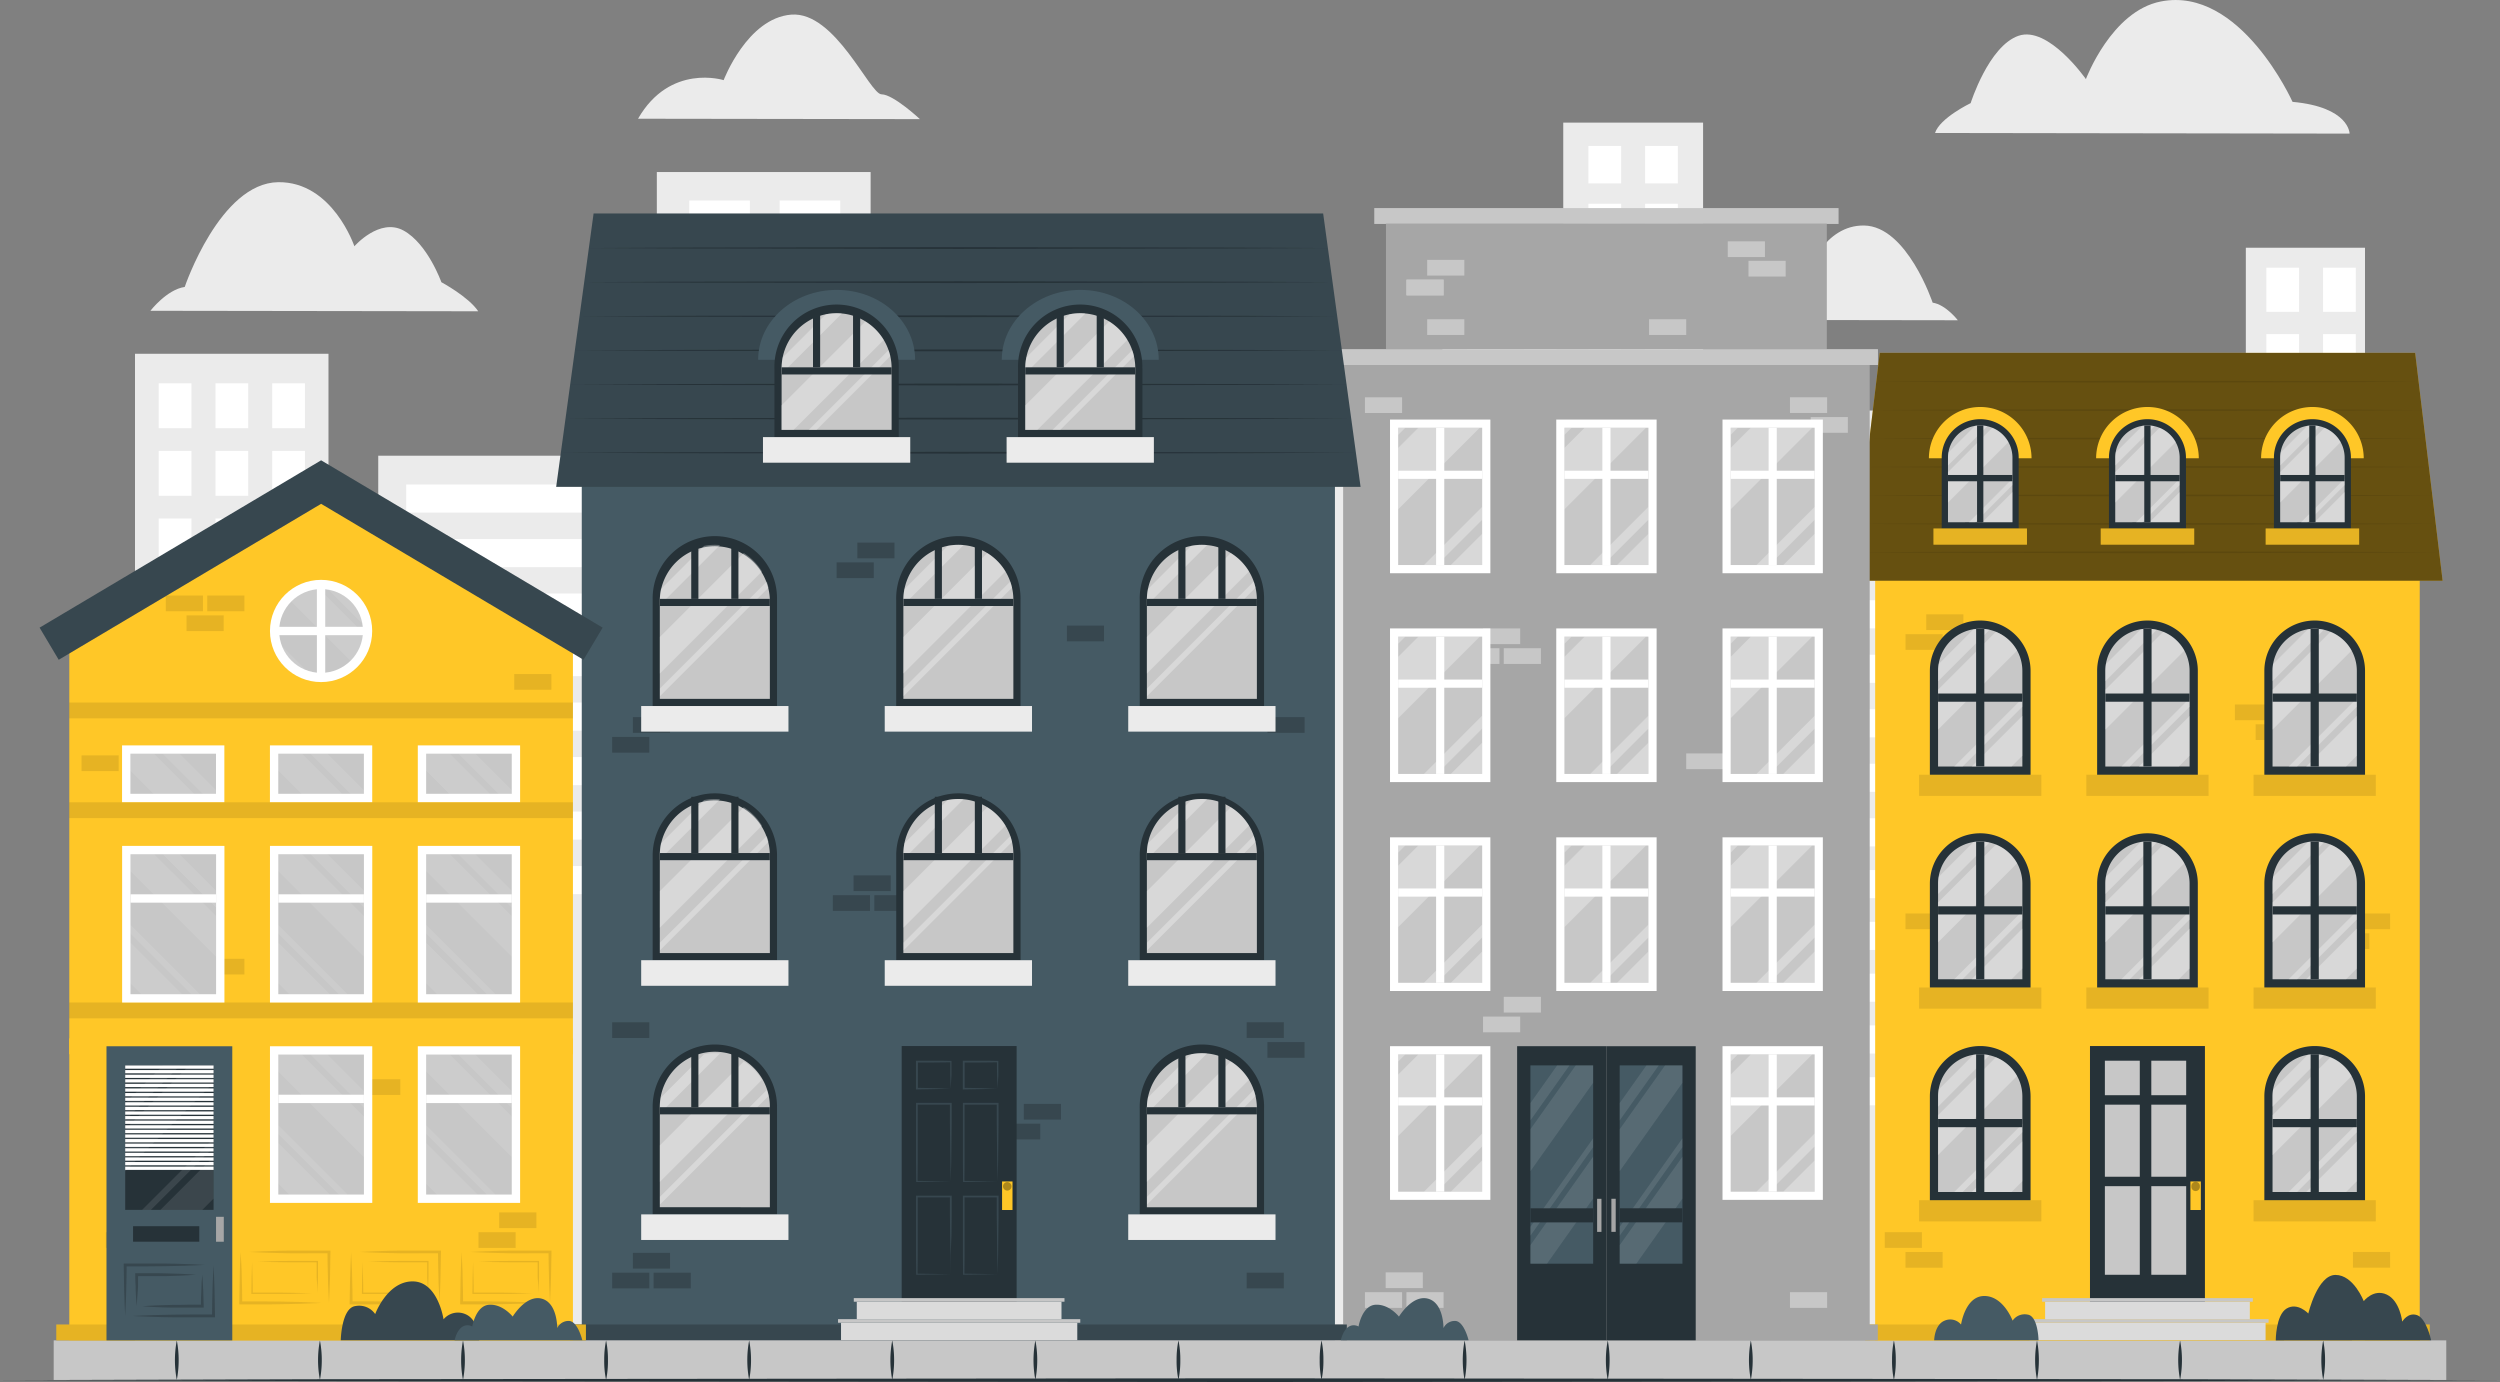 <svg xmlns="http://www.w3.org/2000/svg" viewBox="40.93 58.58 668.14 369.35"><rect x="40.93" y="58.58" width="668.14" height="369.35" fill="#808080" stroke="none"/><g id="freepik--background-complete--inject-117"><path d="M168.74,141.77l-87.61-.13s4.36-5.67,9.17-6.37c0,0,9.38-27.79,25-28,14.54-.16,20.34,17.13,20.34,17.13s6.74-7.74,13.17-4.19S158.89,134,158.89,134,166.12,137.87,168.74,141.77Z" style="fill:#ebebeb"/><path d="M558.08,94.12l110.79.17s0-7.08-15.25-8.49c0,0-13.89-31-35.17-26.83C605.2,61.53,598.4,79.72,598.4,79.72s-10-14.33-18-11.58-12.8,18-12.8,18S559.34,90.12,558.08,94.12Z" style="fill:#ebebeb"/><path d="M211.45,90.31l75.34.11s-7.1-6.62-10.26-6.63-12.35-22.23-24.13-21.3S234.33,80,234.33,80,220,75.43,211.45,90.31Z" style="fill:#ebebeb"/><path d="M499.75,144.07l64.42.1s-3.2-4.18-6.73-4.7c0,0-6.83-20.46-18.33-20.62-10.69-.15-15,12.55-15,12.55s-4.94-5.71-9.67-3.11S507,138.35,507,138.35,501.68,141.21,499.75,144.07Z" style="fill:#ebebeb"/><polygon points="77.01 153.13 128.72 153.13 128.72 215.92 142.02 215.92 142.02 180.37 207.77 180.37 207.77 236.65 216.47 236.65 216.47 104.56 273.61 104.56 273.61 140.83 302.9 140.83 302.9 185.93 311.77 185.93 311.77 157.56 363.71 157.56 363.71 242.23 378.91 242.23 378.91 173.39 426.42 173.39 426.42 121.12 458.72 121.12 458.72 91.35 496.09 91.35 496.09 223.39 508.65 223.39 508.65 168.3 570.2 168.3 570.2 247.17 578.72 247.17 578.72 182.79 641.14 182.79 641.14 124.79 672.99 124.79 672.99 416.8 77.01 416.8 77.01 153.13" style="fill:#ebebeb"/><rect x="83.35" y="161.02" width="8.75" height="12" style="fill:#fff"/><rect x="98.52" y="161.02" width="8.75" height="12" style="fill:#fff"/><rect x="113.68" y="161.02" width="8.75" height="12" style="fill:#fff"/><rect x="83.35" y="179.09" width="8.75" height="12" style="fill:#fff"/><rect x="98.52" y="179.09" width="8.75" height="12" style="fill:#fff"/><rect x="113.68" y="179.09" width="8.75" height="12" style="fill:#fff"/><rect x="83.35" y="197.15" width="8.75" height="12" style="fill:#fff"/><rect x="98.52" y="197.15" width="8.75" height="12" style="fill:#fff"/><rect x="113.68" y="197.15" width="8.75" height="12" style="fill:#fff"/><rect x="83.35" y="215.21" width="8.75" height="12" style="fill:#fff"/><rect x="98.52" y="215.21" width="8.75" height="12" style="fill:#fff"/><rect x="113.68" y="215.21" width="8.75" height="12" style="fill:#fff"/><rect x="386.21" y="181.98" width="8.75" height="10.01" style="fill:#fff"/><rect x="401.37" y="181.98" width="8.75" height="10.01" style="fill:#fff"/><rect x="416.53" y="181.98" width="8.75" height="10.01" style="fill:#fff"/><rect x="386.21" y="197.04" width="8.75" height="10.01" style="fill:#fff"/><rect x="401.37" y="197.04" width="8.75" height="10.01" style="fill:#fff"/><rect x="416.53" y="197.04" width="8.75" height="10.01" style="fill:#fff"/><rect x="386.21" y="212.11" width="8.75" height="10.01" style="fill:#fff"/><rect x="401.37" y="212.11" width="8.75" height="10.01" style="fill:#fff"/><rect x="416.53" y="212.11" width="8.75" height="10.01" style="fill:#fff"/><rect x="386.21" y="227.18" width="8.75" height="10.01" style="fill:#fff"/><rect x="401.37" y="227.18" width="8.75" height="10.01" style="fill:#fff"/><rect x="416.53" y="227.18" width="8.75" height="10.01" style="fill:#fff"/><rect x="386.21" y="242.62" width="8.75" height="10.01" style="fill:#fff"/><rect x="401.37" y="242.62" width="8.75" height="10.01" style="fill:#fff"/><rect x="416.53" y="242.62" width="8.75" height="10.01" style="fill:#fff"/><rect x="386.21" y="258.07" width="8.75" height="10.01" style="fill:#fff"/><rect x="401.37" y="258.07" width="8.75" height="10.01" style="fill:#fff"/><rect x="416.53" y="258.07" width="8.75" height="10.01" style="fill:#fff"/><rect x="386.21" y="273.51" width="8.75" height="10.01" style="fill:#fff"/><rect x="401.37" y="273.51" width="8.75" height="10.01" style="fill:#fff"/><rect x="416.53" y="273.51" width="8.75" height="10.01" style="fill:#fff"/><rect x="386.21" y="288.95" width="8.75" height="10.01" style="fill:#fff"/><rect x="401.37" y="288.95" width="8.75" height="10.01" style="fill:#fff"/><rect x="416.53" y="288.95" width="8.75" height="10.01" style="fill:#fff"/><rect x="149.49" y="188.07" width="50.36" height="7.51" style="fill:#fff"/><rect x="149.49" y="202.64" width="50.36" height="7.51" style="fill:#fff"/><rect x="149.49" y="217.2" width="50.36" height="7.51" style="fill:#fff"/><rect x="149.49" y="231.77" width="50.36" height="7.51" style="fill:#fff"/><rect x="149.49" y="246.34" width="50.36" height="7.51" style="fill:#fff"/><rect x="149.49" y="260.91" width="50.36" height="7.51" style="fill:#fff"/><rect x="149.49" y="275.47" width="50.36" height="7.51" style="fill:#fff"/><rect x="149.49" y="290.04" width="50.36" height="7.51" style="fill:#fff"/><rect x="516.09" y="175.3" width="46.3" height="7.51" style="fill:#fff"/><rect x="516.09" y="189.86" width="46.3" height="7.51" style="fill:#fff"/><rect x="516.09" y="204.43" width="46.3" height="7.51" style="fill:#fff"/><rect x="516.09" y="219" width="46.3" height="7.51" style="fill:#fff"/><rect x="516.09" y="233.56" width="46.3" height="7.51" style="fill:#fff"/><rect x="516.09" y="248.13" width="46.3" height="7.51" style="fill:#fff"/><rect x="516.09" y="262.7" width="46.3" height="7.51" style="fill:#fff"/><rect x="516.09" y="277.27" width="46.3" height="7.51" style="fill:#fff"/><rect x="516.09" y="291.11" width="46.3" height="7.51" style="fill:#fff"/><rect x="516.09" y="304.95" width="46.3" height="7.51" style="fill:#fff"/><rect x="516.09" y="318.79" width="46.3" height="7.51" style="fill:#fff"/><rect x="516.09" y="332.63" width="46.3" height="7.51" style="fill:#fff"/><rect x="516.09" y="346.47" width="46.3" height="7.51" style="fill:#fff"/><rect x="588.35" y="192.89" width="48.91" height="7.51" style="fill:#fff"/><rect x="588.35" y="207.46" width="48.91" height="7.51" style="fill:#fff"/><rect x="588.35" y="222.03" width="48.91" height="7.51" style="fill:#fff"/><rect x="588.35" y="236.59" width="48.91" height="7.51" style="fill:#fff"/><rect x="588.35" y="251.16" width="48.91" height="7.51" style="fill:#fff"/><rect x="588.35" y="265.73" width="48.91" height="7.51" style="fill:#fff"/><rect x="588.35" y="280.29" width="48.91" height="7.51" style="fill:#fff"/><rect x="588.35" y="294.86" width="48.91" height="7.51" style="fill:#fff"/><rect x="588.35" y="307.9" width="48.91" height="7.51" style="fill:#fff"/><rect x="588.35" y="320.94" width="48.91" height="7.51" style="fill:#fff"/><rect x="588.35" y="333.98" width="48.91" height="7.51" style="fill:#fff"/><rect x="326.97" y="164.36" width="15.55" height="7.25" style="fill:#fff"/><rect x="326.97" y="178.43" width="15.55" height="7.25" style="fill:#fff"/><rect x="326.97" y="192.5" width="15.55" height="7.25" style="fill:#fff"/><rect x="326.97" y="206.56" width="15.55" height="7.25" style="fill:#fff"/><rect x="326.97" y="220.63" width="15.55" height="7.25" style="fill:#fff"/><rect x="326.97" y="234.7" width="15.55" height="7.25" style="fill:#fff"/><rect x="326.97" y="248.77" width="15.55" height="7.25" style="fill:#fff"/><rect x="326.97" y="262.83" width="15.55" height="7.25" style="fill:#fff"/><rect x="348.13" y="164.36" width="15.55" height="7.25" style="fill:#fff"/><rect x="348.13" y="178.43" width="15.55" height="7.25" style="fill:#fff"/><rect x="348.13" y="192.5" width="15.55" height="7.25" style="fill:#fff"/><rect x="348.13" y="206.56" width="15.55" height="7.25" style="fill:#fff"/><rect x="348.13" y="220.63" width="15.55" height="7.25" style="fill:#fff"/><rect x="348.13" y="234.7" width="15.55" height="7.25" style="fill:#fff"/><rect x="348.13" y="248.77" width="15.55" height="7.25" style="fill:#fff"/><rect x="348.13" y="262.83" width="15.55" height="7.25" style="fill:#fff"/><rect x="225.14" y="112.17" width="16.2" height="11.43" style="fill:#fff"/><rect x="249.29" y="112.17" width="16.2" height="11.43" style="fill:#fff"/><rect x="225.14" y="128.97" width="16.2" height="11.43" style="fill:#fff"/><rect x="249.29" y="128.97" width="16.2" height="11.43" style="fill:#fff"/><rect x="225.14" y="145.76" width="16.2" height="11.43" style="fill:#fff"/><rect x="249.29" y="145.76" width="16.2" height="11.43" style="fill:#fff"/><rect x="225.14" y="162.56" width="16.2" height="11.43" style="fill:#fff"/><rect x="249.29" y="162.56" width="16.2" height="11.43" style="fill:#fff"/><rect x="225.14" y="179.35" width="16.2" height="11.43" style="fill:#fff"/><rect x="249.29" y="179.35" width="16.2" height="11.43" style="fill:#fff"/><rect x="225.14" y="196.15" width="16.2" height="11.43" style="fill:#fff"/><rect x="249.29" y="196.15" width="16.2" height="11.43" style="fill:#fff"/><rect x="225.14" y="212.95" width="16.2" height="11.43" style="fill:#fff"/><rect x="249.29" y="212.95" width="16.2" height="11.43" style="fill:#fff"/><rect x="225.14" y="229.74" width="16.2" height="11.43" style="fill:#fff"/><rect x="249.29" y="229.74" width="16.2" height="11.43" style="fill:#fff"/><rect x="279.23" y="145.76" width="16.2" height="11.43" style="fill:#fff"/><rect x="279.23" y="162.56" width="16.2" height="11.43" style="fill:#fff"/><rect x="279.23" y="179.35" width="16.2" height="11.43" style="fill:#fff"/><rect x="279.23" y="196.15" width="16.2" height="11.43" style="fill:#fff"/><rect x="279.23" y="212.95" width="16.2" height="11.43" style="fill:#fff"/><rect x="279.23" y="229.74" width="16.2" height="11.43" style="fill:#fff"/><rect x="225.14" y="246.34" width="16.2" height="11.43" style="fill:#fff"/><rect x="249.29" y="246.34" width="16.2" height="11.43" style="fill:#fff"/><rect x="279.23" y="246.34" width="16.2" height="11.43" style="fill:#fff"/><rect x="225.14" y="262.93" width="16.2" height="11.43" style="fill:#fff"/><rect x="249.29" y="262.93" width="16.2" height="11.43" style="fill:#fff"/><rect x="279.23" y="262.93" width="16.2" height="11.43" style="fill:#fff"/><rect x="225.14" y="279.53" width="16.2" height="11.43" style="fill:#fff"/><rect x="249.29" y="279.53" width="16.2" height="11.43" style="fill:#fff"/><rect x="279.23" y="279.53" width="16.2" height="11.43" style="fill:#fff"/><rect x="225.14" y="296.13" width="16.2" height="11.43" style="fill:#fff"/><rect x="249.29" y="296.13" width="16.2" height="11.43" style="fill:#fff"/><rect x="279.23" y="296.13" width="16.2" height="11.43" style="fill:#fff"/><rect x="225.14" y="312.72" width="16.2" height="11.43" style="fill:#fff"/><rect x="249.29" y="312.72" width="16.2" height="11.43" style="fill:#fff"/><rect x="279.23" y="312.72" width="16.2" height="11.43" style="fill:#fff"/><rect x="433.02" y="128.49" width="8.75" height="10.01" style="fill:#fff"/><rect x="448.18" y="128.49" width="8.75" height="10.01" style="fill:#fff"/><rect x="433.02" y="143.56" width="8.75" height="10.01" style="fill:#fff"/><rect x="448.18" y="143.56" width="8.75" height="10.01" style="fill:#fff"/><rect x="433.02" y="158.63" width="8.75" height="10.01" style="fill:#fff"/><rect x="448.18" y="158.63" width="8.75" height="10.01" style="fill:#fff"/><rect x="433.02" y="173.69" width="8.75" height="10.01" style="fill:#fff"/><rect x="448.18" y="173.69" width="8.75" height="10.01" style="fill:#fff"/><rect x="433.02" y="189.14" width="8.75" height="10.01" style="fill:#fff"/><rect x="448.18" y="189.14" width="8.75" height="10.01" style="fill:#fff"/><rect x="433.02" y="204.58" width="8.75" height="10.01" style="fill:#fff"/><rect x="448.18" y="204.58" width="8.75" height="10.01" style="fill:#fff"/><rect x="433.02" y="220.02" width="8.75" height="10.01" style="fill:#fff"/><rect x="448.18" y="220.02" width="8.75" height="10.01" style="fill:#fff"/><rect x="433.02" y="235.46" width="8.75" height="10.01" style="fill:#fff"/><rect x="448.18" y="235.46" width="8.75" height="10.01" style="fill:#fff"/><rect x="433.02" y="251.07" width="8.75" height="10.01" style="fill:#fff"/><rect x="448.18" y="251.07" width="8.75" height="10.01" style="fill:#fff"/><rect x="433.02" y="266.67" width="8.75" height="10.01" style="fill:#fff"/><rect x="448.18" y="266.67" width="8.75" height="10.01" style="fill:#fff"/><rect x="433.02" y="282.28" width="8.75" height="10.01" style="fill:#fff"/><rect x="448.18" y="282.28" width="8.75" height="10.01" style="fill:#fff"/><rect x="433.02" y="297.89" width="8.75" height="10.01" style="fill:#fff"/><rect x="448.18" y="297.89" width="8.75" height="10.01" style="fill:#fff"/><rect x="646.62" y="130.12" width="8.75" height="11.8" style="fill:#fff"/><rect x="661.78" y="130.12" width="8.75" height="11.8" style="fill:#fff"/><rect x="646.62" y="147.87" width="8.75" height="11.8" style="fill:#fff"/><rect x="661.78" y="147.87" width="8.75" height="11.8" style="fill:#fff"/><rect x="646.62" y="165.62" width="8.75" height="11.8" style="fill:#fff"/><rect x="661.78" y="165.62" width="8.75" height="11.8" style="fill:#fff"/><rect x="646.62" y="183.38" width="8.75" height="11.8" style="fill:#fff"/><rect x="661.78" y="183.38" width="8.75" height="11.8" style="fill:#fff"/><rect x="646.62" y="201.57" width="8.75" height="11.8" style="fill:#fff"/><rect x="661.78" y="201.57" width="8.75" height="11.8" style="fill:#fff"/><rect x="646.62" y="219.76" width="8.75" height="11.8" style="fill:#fff"/><rect x="661.78" y="219.76" width="8.75" height="11.8" style="fill:#fff"/><rect x="646.62" y="237.95" width="8.75" height="11.8" style="fill:#fff"/><rect x="661.78" y="237.95" width="8.75" height="11.8" style="fill:#fff"/><rect x="646.62" y="256.14" width="8.75" height="11.8" style="fill:#fff"/><rect x="661.78" y="256.14" width="8.75" height="11.8" style="fill:#fff"/><rect x="646.62" y="274.53" width="8.75" height="11.8" style="fill:#fff"/><rect x="661.78" y="274.53" width="8.75" height="11.8" style="fill:#fff"/><rect x="646.62" y="292.91" width="8.75" height="11.8" style="fill:#fff"/><rect x="661.78" y="292.91" width="8.75" height="11.8" style="fill:#fff"/><rect x="646.62" y="311.3" width="8.75" height="11.8" style="fill:#fff"/><rect x="661.78" y="311.3" width="8.75" height="11.8" style="fill:#fff"/><rect x="646.62" y="329.68" width="8.75" height="11.8" style="fill:#fff"/><rect x="661.78" y="329.68" width="8.75" height="11.8" style="fill:#fff"/><rect x="465.44" y="128.49" width="8.75" height="10.01" style="fill:#fff"/><rect x="480.6" y="128.49" width="8.75" height="10.01" style="fill:#fff"/><rect x="465.44" y="113.04" width="8.75" height="10.01" style="fill:#fff"/><rect x="480.6" y="113.04" width="8.75" height="10.01" style="fill:#fff"/><rect x="465.44" y="97.59" width="8.75" height="10.01" style="fill:#fff"/><rect x="480.6" y="97.59" width="8.75" height="10.01" style="fill:#fff"/><rect x="465.44" y="143.56" width="8.75" height="10.01" style="fill:#fff"/><rect x="480.6" y="143.56" width="8.75" height="10.01" style="fill:#fff"/><rect x="465.44" y="158.63" width="8.75" height="10.01" style="fill:#fff"/><rect x="480.6" y="158.63" width="8.75" height="10.01" style="fill:#fff"/><rect x="465.44" y="173.69" width="8.75" height="10.01" style="fill:#fff"/><rect x="480.6" y="173.69" width="8.75" height="10.01" style="fill:#fff"/><rect x="465.44" y="189.14" width="8.75" height="10.01" style="fill:#fff"/><rect x="480.6" y="189.14" width="8.75" height="10.01" style="fill:#fff"/><rect x="465.44" y="204.58" width="8.75" height="10.01" style="fill:#fff"/><rect x="480.6" y="204.58" width="8.75" height="10.01" style="fill:#fff"/><rect x="465.44" y="220.02" width="8.75" height="10.01" style="fill:#fff"/><rect x="480.6" y="220.02" width="8.75" height="10.01" style="fill:#fff"/><rect x="465.44" y="235.46" width="8.75" height="10.01" style="fill:#fff"/><rect x="480.6" y="235.46" width="8.75" height="10.01" style="fill:#fff"/><rect x="465.44" y="251.07" width="8.75" height="10.01" style="fill:#fff"/><rect x="480.6" y="251.07" width="8.75" height="10.01" style="fill:#fff"/><rect x="465.44" y="266.67" width="8.75" height="10.01" style="fill:#fff"/><rect x="480.6" y="266.67" width="8.75" height="10.01" style="fill:#fff"/><rect x="465.44" y="282.28" width="8.75" height="10.01" style="fill:#fff"/><rect x="480.6" y="282.28" width="8.75" height="10.01" style="fill:#fff"/><rect x="465.44" y="297.89" width="8.75" height="10.01" style="fill:#fff"/><rect x="480.6" y="297.89" width="8.75" height="10.01" style="fill:#fff"/></g><g id="freepik--Floor--inject-117"><rect x="55.28" y="416.8" width="639.43" height="10.58" style="fill:#c7c7c7"/><path d="M88.18,416.8a28.23,28.23,0,0,1,0,10.58,28.23,28.23,0,0,1,0-10.58Z" style="fill:#263238"/><path d="M126.43,416.8a28.23,28.23,0,0,1,0,10.58,28.23,28.23,0,0,1,0-10.58Z" style="fill:#263238"/><path d="M164.67,416.8a28.23,28.23,0,0,1,0,10.58,28.23,28.23,0,0,1,0-10.58Z" style="fill:#263238"/><path d="M202.91,416.8a25.62,25.62,0,0,1,.5,5.29,24.37,24.37,0,0,1-.5,5.29,24.37,24.37,0,0,1-.5-5.29A25.62,25.62,0,0,1,202.91,416.8Z" style="fill:#263238"/><path d="M241.15,416.8a28.23,28.23,0,0,1,0,10.58,28.23,28.23,0,0,1,0-10.58Z" style="fill:#263238"/><path d="M279.39,416.8a28.23,28.23,0,0,1,0,10.58,28.23,28.23,0,0,1,0-10.58Z" style="fill:#263238"/><path d="M317.64,416.8a28.23,28.23,0,0,1,0,10.58,28.23,28.23,0,0,1,0-10.58Z" style="fill:#263238"/><path d="M355.88,416.8a25.62,25.62,0,0,1,.5,5.29,25,25,0,0,1-.5,5.29,24.37,24.37,0,0,1-.5-5.29A25,25,0,0,1,355.88,416.8Z" style="fill:#263238"/><path d="M394.12,416.8a25,25,0,0,1,.5,5.29,24.37,24.37,0,0,1-.5,5.29,25,25,0,0,1-.5-5.29A25.62,25.62,0,0,1,394.12,416.8Z" style="fill:#263238"/><path d="M432.36,416.8a28.23,28.23,0,0,1,0,10.58,28.23,28.23,0,0,1,0-10.58Z" style="fill:#263238"/><path d="M470.61,416.8a28.23,28.23,0,0,1,0,10.58,28.23,28.23,0,0,1,0-10.58Z" style="fill:#263238"/><path d="M508.85,416.8a28.23,28.23,0,0,1,0,10.58,28.23,28.23,0,0,1,0-10.58Z" style="fill:#263238"/><path d="M547.09,416.8a25.62,25.62,0,0,1,.5,5.29,24.37,24.37,0,0,1-.5,5.29,24.37,24.37,0,0,1-.5-5.29A25.62,25.62,0,0,1,547.09,416.8Z" style="fill:#263238"/><path d="M585.33,416.8a28.23,28.23,0,0,1,0,10.58,28.23,28.23,0,0,1,0-10.58Z" style="fill:#263238"/><path d="M623.57,416.8a28.23,28.23,0,0,1,0,10.58,28.23,28.23,0,0,1,0-10.58Z" style="fill:#263238"/><path d="M661.82,416.8a28.23,28.23,0,0,1,0,10.58,28.23,28.23,0,0,1,0-10.58Z" style="fill:#263238"/><polygon points="40.93 427.44 124.45 427.19 207.97 427.1 375 426.94 542.03 427.1 625.55 427.19 709.07 427.44 625.55 427.68 542.03 427.77 375 427.93 207.97 427.77 124.45 427.68 40.93 427.44" style="fill:#263238"/></g><g id="freepik--house-4--inject-117"><rect x="542.08" y="213.37" width="145.54" height="203.44" style="fill:#FFC727"/><rect x="664.23" y="308.01" width="9.93" height="4.2" transform="translate(1338.39 620.22) rotate(180)" style="opacity:0.1"/><rect x="669.77" y="302.72" width="9.93" height="4.2" transform="translate(1349.47 609.63) rotate(180)" style="opacity:0.1"/><rect x="658.69" y="302.72" width="9.93" height="4.2" transform="translate(1327.31 609.63) rotate(180)" style="opacity:0.1"/><rect x="638.22" y="246.86" width="9.93" height="4.2" style="opacity:0.1"/><rect x="643.76" y="252.15" width="9.93" height="4.2" style="opacity:0.1"/><rect x="550.19" y="302.72" width="9.93" height="4.2" transform="translate(1110.3 609.63) rotate(180)" style="opacity:0.1"/><rect x="550.19" y="393.18" width="9.93" height="4.2" transform="translate(1110.3 790.56) rotate(180)" style="opacity:0.1"/><rect x="544.65" y="387.89" width="9.93" height="4.2" transform="translate(1099.22 779.97) rotate(180)" style="opacity:0.1"/><rect x="669.77" y="393.18" width="9.93" height="4.2" transform="translate(1349.47 790.55) rotate(180)" style="opacity:0.1"/><rect x="617.15" y="345.15" width="9.93" height="4.2" style="opacity:0.1"/><rect x="611.61" y="350.44" width="9.93" height="4.2" style="opacity:0.1"/><rect x="555.73" y="222.76" width="9.93" height="4.2" style="opacity:0.1"/><rect x="550.19" y="228.06" width="9.93" height="4.2" style="opacity:0.1"/><rect x="539.41" y="412.56" width="150.88" height="4.24" style="fill:#FFC727"/><rect x="539.41" y="412.56" width="150.88" height="4.24" style="opacity:0.1"/><polygon points="686.39 152.88 543.31 152.88 535.97 213.79 693.73 213.79 686.39 152.88" style="fill:#FFC727"/><polygon points="686.39 152.88 543.31 152.88 535.97 213.79 693.73 213.79 686.39 152.88" style="opacity:0.6"/><g style="opacity:0.1"><polygon points="536.89 206.19 556.38 206.07 575.88 206.02 614.87 205.94 653.86 206.02 673.36 206.07 692.85 206.19 673.36 206.31 653.86 206.35 614.87 206.44 575.88 206.35 556.38 206.31 536.89 206.19"/><polygon points="537.8 198.59 557.07 198.47 576.33 198.42 614.85 198.34 653.37 198.42 672.64 198.47 691.9 198.59 672.64 198.71 653.37 198.75 614.85 198.84 576.33 198.75 557.07 198.71 537.8 198.59"/><polygon points="538.72 190.99 557.75 190.87 576.78 190.82 614.85 190.74 652.92 190.82 671.95 190.87 690.98 190.99 671.95 191.11 652.92 191.15 614.85 191.24 576.78 191.15 557.75 191.11 538.72 190.99"/><polygon points="539.63 183.39 558.44 183.26 577.24 183.22 614.85 183.14 652.46 183.22 671.26 183.26 690.07 183.39 671.26 183.51 652.46 183.55 614.85 183.63 577.24 183.55 558.44 183.51 539.63 183.39"/><polygon points="540.55 175.78 559.13 175.66 577.7 175.62 614.85 175.53 652 175.62 670.58 175.66 689.15 175.78 670.58 175.91 652 175.95 614.85 176.03 577.7 175.95 559.13 175.91 540.55 175.78"/><polygon points="541.47 168.18 559.81 168.06 578.16 168.02 614.85 167.93 651.54 168.02 669.89 168.06 688.24 168.18 669.89 168.31 651.54 168.35 614.85 168.43 578.16 168.35 559.81 168.31 541.47 168.18"/><polygon points="542.38 160.58 560.5 160.46 578.62 160.42 614.85 160.33 651.09 160.42 669.2 160.46 687.32 160.58 669.2 160.71 651.09 160.75 614.85 160.83 578.62 160.75 560.5 160.7 542.38 160.58"/></g><rect x="599.49" y="338.14" width="30.72" height="69.96" style="fill:#263238"/><rect x="626.33" y="374.33" width="2.79" height="7.63" style="fill:#FFC727"/><path d="M628.85,375.66a1.13,1.13,0,1,1-2.25,0,1.13,1.13,0,1,1,2.25,0Z" style="opacity:0.32"/><rect x="603.47" y="342.06" width="9.33" height="9.22" style="fill:#c7c7c7"/><rect x="603.47" y="353.81" width="9.33" height="19.26" style="fill:#c7c7c7"/><rect x="603.47" y="375.59" width="9.33" height="23.68" style="fill:#c7c7c7"/><rect x="615.88" y="342.06" width="9.32" height="9.22" style="fill:#c7c7c7"/><rect x="615.88" y="353.81" width="9.32" height="19.26" style="fill:#c7c7c7"/><rect x="615.88" y="375.59" width="9.32" height="23.68" style="fill:#c7c7c7"/><rect x="583.28" y="412.08" width="63.14" height="4.66" style="fill:#dbdbdb"/><rect x="582.48" y="411.13" width="64.74" height="0.96" style="fill:#c7c7c7"/><rect x="587.5" y="406.47" width="54.71" height="4.66" style="fill:#dbdbdb"/><rect x="586.7" y="405.51" width="56.31" height="0.96" style="fill:#c7c7c7"/><path d="M583.61,265.63H556.7V237.88a13.46,13.46,0,0,1,13.45-13.46h0a13.46,13.46,0,0,1,13.46,13.46Z" style="fill:#263238"/><path d="M581.42,237.88v25.56H558.89V237.88a11.27,11.27,0,0,1,11.26-11.27h0A11.28,11.28,0,0,1,581.42,237.88Z" style="fill:#c7c7c7"/><g style="opacity:0.3"><path d="M580,232.45l-21.13,21.13V242.91l15.48-15.48a11.21,11.21,0,0,1,3.75,2.48A11,11,0,0,1,580,232.45Z" style="fill:#fff"/><polygon points="581.42 249.9 581.42 260.56 578.54 263.44 567.87 263.44 581.42 249.9" style="fill:#fff"/><polygon points="581.42 245.22 581.42 247.46 565.45 263.44 563.2 263.44 581.42 245.22" style="fill:#fff"/><path d="M572.64,226.89l-13.75,13.75v-2.76a10.87,10.87,0,0,1,.15-1.81l9.32-9.32a11.79,11.79,0,0,1,1.79-.14A11.31,11.31,0,0,1,572.64,226.89Z" style="fill:#fff"/></g><rect x="558.89" y="243.93" width="22.53" height="2.19" style="fill:#263238"/><rect x="551.74" y="243.93" width="36.82" height="2.19" transform="translate(815.18 -325.13) rotate(90)" style="fill:#263238"/><rect x="553.82" y="265.63" width="32.67" height="5.66" style="opacity:0.1"/><path d="M628.31,265.63H601.4V237.88a13.46,13.46,0,0,1,13.45-13.46h0a13.46,13.46,0,0,1,13.46,13.46Z" style="fill:#263238"/><path d="M626.11,237.88v25.56H603.59V237.88a11.27,11.27,0,0,1,11.26-11.27h0A11.27,11.27,0,0,1,626.11,237.88Z" style="fill:#c7c7c7"/><g style="opacity:0.3"><path d="M624.72,232.45l-21.13,21.13V242.91l15.48-15.48a11.21,11.21,0,0,1,3.75,2.48A11,11,0,0,1,624.72,232.45Z" style="fill:#fff"/><polygon points="626.12 249.9 626.12 260.56 623.24 263.44 612.57 263.44 626.12 249.9" style="fill:#fff"/><polygon points="626.12 245.22 626.12 247.46 610.14 263.44 607.89 263.44 626.12 245.22" style="fill:#fff"/><path d="M617.34,226.89l-13.75,13.75v-2.76a10.87,10.87,0,0,1,.15-1.81l9.32-9.32a11.79,11.79,0,0,1,1.79-.14A11.31,11.31,0,0,1,617.34,226.89Z" style="fill:#fff"/></g><rect x="603.59" y="243.93" width="22.53" height="2.19" style="fill:#263238"/><rect x="596.44" y="243.93" width="36.82" height="2.19" transform="translate(859.88 -369.83) rotate(90)" style="fill:#263238"/><rect x="598.51" y="265.63" width="32.67" height="5.66" style="opacity:0.1"/><path d="M601.13,181.06a13.72,13.72,0,0,1,13.72-13.71h0a13.71,13.71,0,0,1,13.72,13.71Z" style="fill:#FFC727"/><path d="M625.14,199.82H604.56V180.9a10.29,10.29,0,0,1,10.29-10.29h0a10.29,10.29,0,0,1,10.29,10.29Z" style="fill:#263238"/><path d="M623.46,180.9v17.25H606.24V180.9a8.61,8.61,0,0,1,8.61-8.62h0A8.61,8.61,0,0,1,623.46,180.9Z" style="fill:#c7c7c7"/><g style="opacity:0.3"><path d="M622.4,176.74,606.24,192.9v-8.16l11.83-11.83a8.44,8.44,0,0,1,2.87,1.89A8.59,8.59,0,0,1,622.4,176.74Z" style="fill:#fff"/><polygon points="623.46 190.09 623.46 198.15 615.4 198.15 623.46 190.09" style="fill:#fff"/><polygon points="623.46 186.51 623.46 188.23 613.54 198.15 611.82 198.15 623.46 186.51" style="fill:#fff"/><path d="M616.75,172.49,606.24,183V180.9a9.09,9.09,0,0,1,.11-1.39l7.13-7.12a8.83,8.83,0,0,1,1.37-.11A9.07,9.07,0,0,1,616.75,172.49Z" style="fill:#fff"/></g><rect x="606.24" y="185.52" width="17.23" height="1.68" style="fill:#263238"/><rect x="601.92" y="184.38" width="25.87" height="1.68" transform="translate(800.06 -429.64) rotate(90)" style="fill:#263238"/><rect x="602.36" y="199.82" width="24.99" height="4.33" style="fill:#FFC727"/><rect x="602.36" y="199.82" width="24.99" height="4.33" style="opacity:0.1"/><path d="M645.22,181.06a13.71,13.71,0,0,1,13.72-13.71h0a13.71,13.71,0,0,1,13.71,13.71Z" style="fill:#FFC727"/><path d="M669.23,199.82H648.65V180.9a10.28,10.28,0,0,1,10.29-10.29h0a10.29,10.29,0,0,1,10.29,10.29Z" style="fill:#263238"/><path d="M667.55,180.9v17.25H650.32V180.9a8.62,8.62,0,0,1,8.62-8.62h0A8.62,8.62,0,0,1,667.55,180.9Z" style="fill:#c7c7c7"/><g style="opacity:0.3"><path d="M666.48,176.74,650.32,192.9v-8.16l11.84-11.83A8.44,8.44,0,0,1,665,174.8,8.85,8.85,0,0,1,666.48,176.74Z" style="fill:#fff"/><polygon points="667.55 190.09 667.55 198.15 659.49 198.15 667.55 190.09" style="fill:#fff"/><polygon points="667.55 186.51 667.55 188.23 657.63 198.15 655.91 198.15 667.55 186.51" style="fill:#fff"/><path d="M660.84,172.49,650.32,183V180.9a8,8,0,0,1,.12-1.39l7.13-7.12a8.81,8.81,0,0,1,1.36-.11A9.16,9.16,0,0,1,660.84,172.49Z" style="fill:#fff"/></g><rect x="650.32" y="185.52" width="17.23" height="1.68" style="fill:#263238"/><rect x="646" y="184.38" width="25.87" height="1.68" transform="translate(844.15 -473.72) rotate(90)" style="fill:#263238"/><rect x="646.44" y="199.82" width="24.99" height="4.33" style="fill:#FFC727"/><rect x="646.44" y="199.82" width="24.99" height="4.33" style="opacity:0.1"/><path d="M556.44,181.06a13.71,13.71,0,0,1,13.71-13.71h0a13.71,13.71,0,0,1,13.72,13.71Z" style="fill:#FFC727"/><path d="M580.44,199.82H559.86V180.9a10.29,10.29,0,0,1,10.29-10.29h0a10.28,10.28,0,0,1,10.29,10.29Z" style="fill:#263238"/><path d="M578.77,180.9v17.25H561.54V180.9a8.62,8.62,0,0,1,8.61-8.62h0A8.62,8.62,0,0,1,578.77,180.9Z" style="fill:#c7c7c7"/><g style="opacity:0.3"><path d="M577.7,176.74,561.54,192.9v-8.16l11.84-11.83a8.54,8.54,0,0,1,2.87,1.89A8.85,8.85,0,0,1,577.7,176.74Z" style="fill:#fff"/><polygon points="578.76 190.09 578.76 198.15 570.7 198.15 578.76 190.09" style="fill:#fff"/><polygon points="578.76 186.51 578.76 188.23 568.85 198.15 567.13 198.15 578.76 186.51" style="fill:#fff"/><path d="M572.06,172.49,561.54,183V180.9a9.09,9.09,0,0,1,.11-1.39l7.13-7.12a8.83,8.83,0,0,1,1.37-.11A9.24,9.24,0,0,1,572.06,172.49Z" style="fill:#fff"/></g><rect x="561.54" y="185.52" width="17.23" height="1.68" style="fill:#263238"/><rect x="557.22" y="184.38" width="25.87" height="1.68" transform="translate(755.37 -384.94) rotate(90)" style="fill:#263238"/><rect x="557.66" y="199.82" width="24.99" height="4.33" style="fill:#FFC727"/><rect x="557.66" y="199.82" width="24.99" height="4.33" style="opacity:0.1"/><path d="M673,265.63H646.09V237.88a13.46,13.46,0,0,1,13.46-13.46h0A13.46,13.46,0,0,1,673,237.88Z" style="fill:#263238"/><path d="M670.81,237.88v25.56H648.28V237.88a11.28,11.28,0,0,1,11.27-11.27h0A11.27,11.27,0,0,1,670.81,237.88Z" style="fill:#c7c7c7"/><g style="opacity:0.3"><path d="M669.41,232.45l-21.13,21.13V242.91l15.48-15.48a11.21,11.21,0,0,1,3.75,2.48A11,11,0,0,1,669.41,232.45Z" style="fill:#fff"/><polygon points="670.81 249.9 670.81 260.56 667.93 263.44 657.27 263.44 670.81 249.9" style="fill:#fff"/><polygon points="670.81 245.22 670.81 247.46 654.84 263.44 652.59 263.44 670.81 245.22" style="fill:#fff"/><path d="M662,226.89l-13.75,13.75v-2.76a10.87,10.87,0,0,1,.15-1.81l9.32-9.32a11.79,11.79,0,0,1,1.79-.14A11.31,11.31,0,0,1,662,226.89Z" style="fill:#fff"/></g><rect x="648.28" y="243.93" width="22.53" height="2.19" style="fill:#263238"/><rect x="641.14" y="243.93" width="36.82" height="2.19" transform="translate(904.57 -414.52) rotate(90)" style="fill:#263238"/><rect x="643.21" y="265.63" width="32.67" height="5.66" style="opacity:0.1"/><path d="M583.61,322.49H556.7V294.73a13.45,13.45,0,0,1,13.45-13.45h0a13.46,13.46,0,0,1,13.46,13.45Z" style="fill:#263238"/><path d="M581.42,294.73v25.56H558.89V294.73a11.26,11.26,0,0,1,11.26-11.26h0A11.27,11.27,0,0,1,581.42,294.73Z" style="fill:#c7c7c7"/><g style="opacity:0.3"><path d="M580,289.31l-21.13,21.13V299.77l15.48-15.48a11.21,11.21,0,0,1,3.75,2.48A11,11,0,0,1,580,289.31Z" style="fill:#fff"/><polygon points="581.42 306.75 581.42 317.42 578.54 320.29 567.87 320.29 581.42 306.75" style="fill:#fff"/><polygon points="581.42 302.07 581.42 304.32 565.45 320.29 563.2 320.29 581.42 302.07" style="fill:#fff"/><path d="M572.64,283.75,558.89,297.5v-2.76a10.87,10.87,0,0,1,.15-1.81l9.32-9.32a11.79,11.79,0,0,1,1.79-.14A11.31,11.31,0,0,1,572.64,283.75Z" style="fill:#fff"/></g><rect x="558.89" y="300.79" width="22.53" height="2.19" style="fill:#263238"/><rect x="551.74" y="300.79" width="36.82" height="2.19" transform="translate(872.04 -268.27) rotate(90)" style="fill:#263238"/><rect x="553.82" y="322.49" width="32.67" height="5.66" style="opacity:0.1"/><path d="M628.31,322.49H601.4V294.73a13.45,13.45,0,0,1,13.45-13.45h0a13.46,13.46,0,0,1,13.46,13.45Z" style="fill:#263238"/><path d="M626.11,294.73v25.56H603.59V294.73a11.26,11.26,0,0,1,11.26-11.26h0A11.26,11.26,0,0,1,626.11,294.73Z" style="fill:#c7c7c7"/><g style="opacity:0.3"><path d="M624.72,289.31l-21.13,21.13V299.77l15.48-15.48a11.21,11.21,0,0,1,3.75,2.48A11,11,0,0,1,624.72,289.31Z" style="fill:#fff"/><polygon points="626.12 306.75 626.12 317.42 623.24 320.29 612.57 320.29 626.12 306.75" style="fill:#fff"/><polygon points="626.12 302.07 626.12 304.32 610.14 320.29 607.89 320.29 626.12 302.07" style="fill:#fff"/><path d="M617.34,283.75,603.59,297.5v-2.76a10.87,10.87,0,0,1,.15-1.81l9.32-9.32a11.79,11.79,0,0,1,1.79-.14A11.31,11.31,0,0,1,617.34,283.75Z" style="fill:#fff"/></g><rect x="603.59" y="300.79" width="22.53" height="2.19" style="fill:#263238"/><rect x="596.44" y="300.79" width="36.82" height="2.19" transform="translate(916.73 -312.97) rotate(90)" style="fill:#263238"/><rect x="598.51" y="322.49" width="32.67" height="5.66" style="opacity:0.1"/><path d="M673,322.49H646.09V294.73a13.46,13.46,0,0,1,13.46-13.45h0A13.45,13.45,0,0,1,673,294.73Z" style="fill:#263238"/><path d="M670.81,294.73v25.56H648.28V294.73a11.27,11.27,0,0,1,11.27-11.26h0A11.26,11.26,0,0,1,670.81,294.73Z" style="fill:#c7c7c7"/><g style="opacity:0.3"><path d="M669.41,289.31l-21.13,21.13V299.77l15.48-15.48a11.21,11.21,0,0,1,3.75,2.48A11,11,0,0,1,669.41,289.31Z" style="fill:#fff"/><polygon points="670.81 306.75 670.81 317.42 667.93 320.29 657.27 320.29 670.81 306.75" style="fill:#fff"/><polygon points="670.81 302.07 670.81 304.32 654.84 320.29 652.59 320.29 670.81 302.07" style="fill:#fff"/><path d="M662,283.75,648.28,297.5v-2.76a10.87,10.87,0,0,1,.15-1.81l9.32-9.32a11.79,11.79,0,0,1,1.79-.14A11.31,11.31,0,0,1,662,283.75Z" style="fill:#fff"/></g><rect x="648.28" y="300.79" width="22.53" height="2.19" style="fill:#263238"/><rect x="641.14" y="300.79" width="36.82" height="2.19" transform="translate(961.43 -357.67) rotate(90)" style="fill:#263238"/><rect x="643.21" y="322.49" width="32.67" height="5.66" style="opacity:0.1"/><path d="M583.61,379.34H556.7V351.59a13.45,13.45,0,0,1,13.45-13.45h0a13.46,13.46,0,0,1,13.46,13.45Z" style="fill:#263238"/><path d="M581.42,351.59v25.56H558.89V351.59a11.26,11.26,0,0,1,11.26-11.26h0A11.27,11.27,0,0,1,581.42,351.59Z" style="fill:#c7c7c7"/><g style="opacity:0.3"><path d="M580,346.16l-21.13,21.13V356.62l15.48-15.48a11.21,11.21,0,0,1,3.75,2.48A11,11,0,0,1,580,346.16Z" style="fill:#fff"/><polygon points="581.42 363.61 581.42 374.27 578.54 377.15 567.87 377.15 581.42 363.61" style="fill:#fff"/><polygon points="581.42 358.93 581.42 361.18 565.45 377.15 563.2 377.15 581.42 358.93" style="fill:#fff"/><path d="M572.64,340.6l-13.75,13.75v-2.76a10.87,10.87,0,0,1,.15-1.81l9.32-9.32a11.79,11.79,0,0,1,1.79-.14A11.31,11.31,0,0,1,572.64,340.6Z" style="fill:#fff"/></g><rect x="558.89" y="357.64" width="22.53" height="2.19" style="fill:#263238"/><rect x="551.74" y="357.64" width="36.82" height="2.19" transform="translate(928.89 -211.41) rotate(90)" style="fill:#263238"/><rect x="553.82" y="379.34" width="32.67" height="5.66" style="opacity:0.1"/><path d="M673,379.34H646.09V351.59a13.46,13.46,0,0,1,13.46-13.45h0A13.45,13.45,0,0,1,673,351.59Z" style="fill:#263238"/><path d="M670.81,351.59v25.56H648.28V351.59a11.27,11.27,0,0,1,11.27-11.26h0A11.26,11.26,0,0,1,670.81,351.59Z" style="fill:#c7c7c7"/><g style="opacity:0.3"><path d="M669.41,346.16l-21.13,21.13V356.62l15.48-15.48a11.21,11.21,0,0,1,3.75,2.48A11,11,0,0,1,669.41,346.16Z" style="fill:#fff"/><polygon points="670.81 363.61 670.81 374.27 667.93 377.15 657.27 377.15 670.81 363.61" style="fill:#fff"/><polygon points="670.81 358.93 670.81 361.18 654.84 377.15 652.59 377.15 670.81 358.93" style="fill:#fff"/><path d="M662,340.6l-13.75,13.75v-2.76a10.87,10.87,0,0,1,.15-1.81l9.32-9.32a11.79,11.79,0,0,1,1.79-.14A11.31,11.31,0,0,1,662,340.6Z" style="fill:#fff"/></g><rect x="648.28" y="357.64" width="22.53" height="2.19" style="fill:#263238"/><rect x="641.14" y="357.64" width="36.82" height="2.19" transform="translate(1018.29 -300.81) rotate(90)" style="fill:#263238"/><rect x="643.21" y="379.34" width="32.67" height="5.66" style="opacity:0.1"/></g><g id="freepik--house-3--inject-117"><rect x="408.21" y="114.19" width="124.09" height="4.24" style="fill:#c7c7c7"/><rect x="411.34" y="118.34" width="117.82" height="33.55" style="fill:#a6a6a6"/><rect x="416.81" y="133.32" width="9.93" height="4.2" style="fill:#c7c7c7"/><rect x="422.35" y="128.03" width="9.93" height="4.2" style="fill:#c7c7c7"/><rect x="416.81" y="133.32" width="9.93" height="4.2" style="fill:#c7c7c7"/><rect x="422.35" y="143.9" width="9.93" height="4.2" style="fill:#c7c7c7"/><rect x="481.65" y="143.9" width="9.93" height="4.2" style="fill:#c7c7c7"/><rect x="508.23" y="128.29" width="9.93" height="4.2" style="fill:#c7c7c7"/><rect x="502.69" y="123.08" width="9.93" height="4.2" style="fill:#c7c7c7"/><rect x="399.89" y="156.07" width="140.73" height="260.73" style="fill:#a6a6a6"/><rect x="397.63" y="412.55" width="145.16" height="4.24" style="fill:#a6a6a6"/><rect x="397.67" y="151.89" width="145.16" height="4.24" style="fill:#c7c7c7"/><rect x="411.26" y="398.63" width="9.93" height="4.2" style="fill:#c7c7c7"/><rect x="405.72" y="403.92" width="9.93" height="4.2" style="fill:#c7c7c7"/><rect x="416.81" y="403.92" width="9.93" height="4.2" style="fill:#c7c7c7"/><rect x="437.28" y="226.53" width="9.93" height="4.2" style="fill:#c7c7c7"/><rect x="431.74" y="231.82" width="9.93" height="4.2" style="fill:#c7c7c7"/><rect x="442.82" y="231.82" width="9.93" height="4.2" style="fill:#c7c7c7"/><rect x="519.31" y="403.92" width="9.93" height="4.2" style="fill:#c7c7c7"/><rect x="491.58" y="259.94" width="9.93" height="4.2" style="fill:#c7c7c7"/><rect x="519.31" y="164.75" width="9.93" height="4.2" style="fill:#c7c7c7"/><rect x="524.85" y="170.04" width="9.93" height="4.2" style="fill:#c7c7c7"/><rect x="405.72" y="164.76" width="9.93" height="4.2" style="fill:#c7c7c7"/><rect x="437.28" y="330.28" width="9.93" height="4.2" transform="translate(884.49 664.75) rotate(180)" style="fill:#c7c7c7"/><rect x="442.82" y="324.98" width="9.93" height="4.2" transform="translate(895.57 654.17) rotate(180)" style="fill:#c7c7c7"/><rect x="412.42" y="338.18" width="26.82" height="41.07" style="fill:#fff"/><rect x="414.6" y="340.37" width="22.45" height="36.7" style="fill:#c7c7c7"/><g style="opacity:0.3"><polygon points="436.42 340.37 414.6 362.19 414.6 345.76 420 340.37 436.42 340.37" style="fill:#fff"/><polygon points="437.06 368.69 437.06 377.07 428.67 377.07 437.06 368.69" style="fill:#fff"/><polygon points="437.06 361.49 437.06 364.95 424.95 377.07 421.49 377.07 437.06 361.49" style="fill:#fff"/><polygon points="416.52 340.37 414.6 342.29 414.6 340.37 416.52 340.37" style="fill:#fff"/></g><rect x="414.6" y="351.85" width="22.45" height="2.18" style="fill:#fff"/><rect x="407.48" y="357.63" width="36.7" height="2.18" transform="translate(784.55 -67.11) rotate(90)" style="fill:#fff"/><rect x="501.28" y="338.18" width="26.82" height="41.07" style="fill:#fff"/><rect x="503.46" y="340.37" width="22.45" height="36.7" style="fill:#c7c7c7"/><g style="opacity:0.3"><polygon points="525.27 340.37 503.46 362.19 503.46 345.76 508.85 340.37 525.27 340.37" style="fill:#fff"/><polygon points="525.92 368.69 525.92 377.07 517.52 377.07 525.92 368.69" style="fill:#fff"/><polygon points="525.92 361.49 525.92 364.95 513.8 377.07 510.35 377.07 525.92 361.49" style="fill:#fff"/><polygon points="505.38 340.37 503.46 342.29 503.46 340.37 505.38 340.37" style="fill:#fff"/></g><rect x="503.46" y="351.85" width="22.45" height="2.18" style="fill:#fff"/><rect x="496.34" y="357.63" width="36.7" height="2.18" transform="translate(873.41 -155.97) rotate(90)" style="fill:#fff"/><rect x="412.42" y="282.36" width="26.82" height="41.07" style="fill:#fff"/><rect x="414.6" y="284.54" width="22.45" height="36.7" style="fill:#c7c7c7"/><g style="opacity:0.3"><polygon points="436.42 284.54 414.6 306.36 414.6 289.94 420 284.54 436.42 284.54" style="fill:#fff"/><polygon points="437.06 312.86 437.06 321.24 428.67 321.24 437.06 312.86" style="fill:#fff"/><polygon points="437.06 305.67 437.06 309.13 424.95 321.24 421.49 321.24 437.06 305.67" style="fill:#fff"/><polygon points="416.52 284.54 414.6 286.46 414.6 284.54 416.52 284.54" style="fill:#fff"/></g><rect x="414.6" y="296.03" width="22.45" height="2.18" style="fill:#fff"/><rect x="407.48" y="301.8" width="36.7" height="2.18" transform="translate(728.72 -122.94) rotate(90)" style="fill:#fff"/><rect x="501.28" y="282.36" width="26.82" height="41.07" style="fill:#fff"/><rect x="503.46" y="284.54" width="22.45" height="36.7" style="fill:#c7c7c7"/><g style="opacity:0.3"><polygon points="525.27 284.54 503.46 306.36 503.46 289.94 508.85 284.54 525.27 284.54" style="fill:#fff"/><polygon points="525.92 312.86 525.92 321.24 517.52 321.24 525.92 312.86" style="fill:#fff"/><polygon points="525.92 305.67 525.92 309.13 513.8 321.24 510.35 321.24 525.92 305.67" style="fill:#fff"/><polygon points="505.38 284.54 503.46 286.46 503.46 284.54 505.38 284.54" style="fill:#fff"/></g><rect x="503.46" y="296.03" width="22.45" height="2.18" style="fill:#fff"/><rect x="496.34" y="301.8" width="36.7" height="2.18" transform="translate(817.58 -211.79) rotate(90)" style="fill:#fff"/><rect x="412.42" y="226.53" width="26.82" height="41.07" style="fill:#fff"/><rect x="414.6" y="228.72" width="22.45" height="36.7" style="fill:#c7c7c7"/><g style="opacity:0.3"><polygon points="436.42 228.72 414.6 250.54 414.6 234.12 420 228.72 436.42 228.72" style="fill:#fff"/><polygon points="437.06 257.04 437.06 265.42 428.67 265.42 437.06 257.04" style="fill:#fff"/><polygon points="437.06 249.84 437.06 253.3 424.95 265.42 421.49 265.42 437.06 249.84" style="fill:#fff"/><polygon points="416.52 228.72 414.6 230.64 414.6 228.72 416.52 228.72" style="fill:#fff"/></g><rect x="414.6" y="240.2" width="22.45" height="2.18" style="fill:#fff"/><rect x="407.48" y="245.98" width="36.7" height="2.18" transform="translate(672.9 -178.76) rotate(90)" style="fill:#fff"/><rect x="501.28" y="226.53" width="26.82" height="41.07" style="fill:#fff"/><rect x="503.46" y="228.72" width="22.45" height="36.7" style="fill:#c7c7c7"/><g style="opacity:0.3"><polygon points="525.27 228.72 503.46 250.54 503.46 234.12 508.85 228.72 525.27 228.72" style="fill:#fff"/><polygon points="525.92 257.04 525.92 265.42 517.52 265.42 525.92 257.04" style="fill:#fff"/><polygon points="525.92 249.84 525.92 253.3 513.8 265.42 510.35 265.42 525.92 249.84" style="fill:#fff"/><polygon points="505.38 228.72 503.46 230.64 503.46 228.72 505.38 228.72" style="fill:#fff"/></g><rect x="503.46" y="240.2" width="22.45" height="2.18" style="fill:#fff"/><rect x="496.34" y="245.98" width="36.7" height="2.18" transform="translate(761.76 -267.62) rotate(90)" style="fill:#fff"/><rect x="412.42" y="170.71" width="26.82" height="41.07" style="fill:#fff"/><rect x="414.6" y="172.89" width="22.45" height="36.7" style="fill:#c7c7c7"/><g style="opacity:0.3"><polygon points="436.42 172.89 414.6 194.71 414.6 178.29 420 172.89 436.42 172.89" style="fill:#fff"/><polygon points="437.06 201.22 437.06 209.59 428.67 209.59 437.06 201.22" style="fill:#fff"/><polygon points="437.06 194.02 437.06 197.48 424.95 209.59 421.49 209.59 437.06 194.02" style="fill:#fff"/><polygon points="416.52 172.89 414.6 174.82 414.6 172.89 416.52 172.89" style="fill:#fff"/></g><rect x="414.6" y="184.38" width="22.45" height="2.18" style="fill:#fff"/><rect x="407.48" y="190.15" width="36.7" height="2.18" transform="translate(617.07 -234.59) rotate(90)" style="fill:#fff"/><rect x="456.85" y="170.71" width="26.82" height="41.07" style="fill:#fff"/><rect x="459.03" y="172.89" width="22.45" height="36.7" style="fill:#c7c7c7"/><g style="opacity:0.3"><polygon points="480.85 172.89 459.03 194.71 459.03 178.29 464.43 172.89 480.85 172.89" style="fill:#fff"/><polygon points="481.49 201.22 481.49 209.59 473.1 209.59 481.49 201.22" style="fill:#fff"/><polygon points="481.49 194.02 481.49 197.48 469.38 209.59 465.92 209.59 481.49 194.02" style="fill:#fff"/><polygon points="460.95 172.89 459.03 174.82 459.03 172.89 460.95 172.89" style="fill:#fff"/></g><rect x="459.03" y="184.38" width="22.45" height="2.18" style="fill:#fff"/><rect x="451.91" y="190.15" width="36.7" height="2.18" transform="translate(661.5 -279.01) rotate(90)" style="fill:#fff"/><rect x="501.28" y="170.71" width="26.82" height="41.07" style="fill:#fff"/><rect x="503.46" y="172.89" width="22.45" height="36.7" style="fill:#c7c7c7"/><g style="opacity:0.3"><polygon points="525.27 172.89 503.46 194.71 503.46 178.29 508.85 172.89 525.27 172.89" style="fill:#fff"/><polygon points="525.92 201.22 525.92 209.59 517.52 209.59 525.92 201.22" style="fill:#fff"/><polygon points="525.92 194.02 525.92 197.48 513.8 209.59 510.35 209.59 525.92 194.02" style="fill:#fff"/><polygon points="505.38 172.89 503.46 174.82 503.46 172.89 505.38 172.89" style="fill:#fff"/></g><rect x="503.46" y="184.38" width="22.45" height="2.18" style="fill:#fff"/><rect x="496.34" y="190.15" width="36.7" height="2.18" transform="translate(705.93 -323.44) rotate(90)" style="fill:#fff"/><rect x="456.85" y="226.53" width="26.82" height="41.07" style="fill:#fff"/><rect x="459.03" y="228.72" width="22.45" height="36.7" style="fill:#c7c7c7"/><g style="opacity:0.3"><polygon points="480.85 228.72 459.03 250.54 459.03 234.12 464.43 228.72 480.85 228.72" style="fill:#fff"/><polygon points="481.49 257.04 481.49 265.42 473.1 265.42 481.49 257.04" style="fill:#fff"/><polygon points="481.49 249.84 481.49 253.3 469.38 265.42 465.92 265.42 481.49 249.84" style="fill:#fff"/><polygon points="460.95 228.72 459.03 230.64 459.03 228.72 460.95 228.72" style="fill:#fff"/></g><rect x="459.03" y="240.2" width="22.45" height="2.18" style="fill:#fff"/><rect x="451.91" y="245.98" width="36.7" height="2.18" transform="translate(717.33 -223.19) rotate(90)" style="fill:#fff"/><rect x="456.85" y="282.36" width="26.82" height="41.07" style="fill:#fff"/><rect x="459.03" y="284.54" width="22.45" height="36.7" style="fill:#c7c7c7"/><g style="opacity:0.3"><polygon points="480.85 284.54 459.03 306.36 459.03 289.94 464.43 284.54 480.85 284.54" style="fill:#fff"/><polygon points="481.49 312.86 481.49 321.24 473.1 321.24 481.49 312.86" style="fill:#fff"/><polygon points="481.49 305.67 481.49 309.13 469.38 321.24 465.92 321.24 481.49 305.67" style="fill:#fff"/><polygon points="460.95 284.54 459.03 286.46 459.03 284.54 460.95 284.54" style="fill:#fff"/></g><rect x="459.03" y="296.03" width="22.45" height="2.18" style="fill:#fff"/><rect x="451.91" y="301.8" width="36.7" height="2.18" transform="translate(773.15 -167.37) rotate(90)" style="fill:#fff"/><rect x="446.39" y="338.18" width="23.87" height="78.6" style="fill:#263238"/><rect x="449.94" y="343.31" width="16.77" height="53" style="fill:#455a64"/><g style="opacity:0.1"><polygon points="466.7 343.31 466.7 347.97 449.94 371.58 449.94 360.39 462.06 343.31 466.7 343.31" style="fill:#fff"/><polygon points="466.7 367.72 466.7 378.9 454.37 396.31 449.94 396.31 449.94 391.37 466.7 367.72" style="fill:#fff"/><polygon points="466.7 362.81 466.7 365.17 449.94 388.83 449.94 386.46 466.7 362.81" style="fill:#fff"/><polygon points="460.38 343.31 449.94 358.02 449.94 353.39 457.09 343.31 460.38 343.31" style="fill:#fff"/></g><rect x="467.77" y="378.97" width="1.16" height="8.84" style="fill:#a6a6a6"/><rect x="449.94" y="381.51" width="16.77" height="3.76" style="fill:#263238"/><rect x="470.25" y="338.18" width="23.87" height="78.6" transform="translate(964.37 754.97) rotate(180)" style="fill:#263238"/><rect x="473.8" y="343.31" width="16.77" height="53" style="fill:#455a64"/><g style="opacity:0.1"><polygon points="490.57 343.31 490.57 347.97 473.8 371.58 473.8 360.39 485.93 343.31 490.57 343.31" style="fill:#fff"/><polygon points="490.57 367.72 490.57 378.9 478.24 396.31 473.8 396.31 473.8 391.37 490.57 367.72" style="fill:#fff"/><polygon points="490.57 362.81 490.57 365.17 473.8 388.83 473.8 386.46 490.57 362.81" style="fill:#fff"/><polygon points="484.24 343.31 473.8 358.02 473.8 353.39 480.95 343.31 484.24 343.31" style="fill:#fff"/></g><rect x="471.58" y="378.97" width="1.16" height="8.84" transform="translate(944.32 766.77) rotate(180)" style="fill:#a6a6a6"/><rect x="473.8" y="381.51" width="16.77" height="3.76" transform="translate(964.37 766.77) rotate(180)" style="fill:#263238"/></g><g id="freepik--house-2--inject-117"><rect x="196.41" y="166.77" width="201.29" height="249.97" style="fill:#455a64"/><rect x="210.07" y="393.42" width="9.93" height="4.2" style="fill:#37474f"/><rect x="204.53" y="398.71" width="9.93" height="4.2" style="fill:#37474f"/><rect x="215.61" y="398.71" width="9.93" height="4.2" style="fill:#37474f"/><rect x="374.11" y="398.71" width="9.93" height="4.2" style="fill:#37474f"/><rect x="374.11" y="331.78" width="9.93" height="4.2" style="fill:#37474f"/><rect x="379.65" y="337.08" width="9.93" height="4.2" style="fill:#37474f"/><rect x="204.53" y="331.79" width="9.93" height="4.2" style="fill:#37474f"/><rect x="326.06" y="225.78" width="9.93" height="4.2" style="fill:#37474f"/><rect x="309" y="358.9" width="9.93" height="4.2" transform="translate(627.94 721.99) rotate(180)" style="fill:#37474f"/><rect x="314.54" y="353.61" width="9.93" height="4.2" transform="translate(639.02 711.41) rotate(180)" style="fill:#37474f"/><rect x="264.52" y="208.88" width="9.93" height="4.2" transform="translate(538.97 421.96) rotate(180)" style="fill:#37474f"/><rect x="270.06" y="203.59" width="9.93" height="4.2" transform="translate(550.05 411.38) rotate(180)" style="fill:#37474f"/><rect x="269.06" y="292.54" width="9.93" height="4.2" transform="translate(548.04 589.27) rotate(180)" style="fill:#37474f"/><rect x="274.6" y="297.83" width="9.93" height="4.2" transform="translate(559.13 599.85) rotate(180)" style="fill:#37474f"/><rect x="263.52" y="297.83" width="9.93" height="4.2" transform="translate(536.96 599.85) rotate(180)" style="fill:#37474f"/><rect x="210.07" y="250.24" width="9.93" height="4.2" transform="translate(430.07 504.68) rotate(180)" style="fill:#37474f"/><rect x="204.53" y="255.53" width="9.93" height="4.2" transform="translate(418.99 515.26) rotate(180)" style="fill:#37474f"/><rect x="379.65" y="250.25" width="9.93" height="4.2" transform="translate(769.24 504.69) rotate(180)" style="fill:#37474f"/><rect x="193.24" y="412.56" width="207.64" height="4.18" style="fill:#37474f"/><rect x="281.91" y="338.14" width="30.72" height="69.96" style="fill:#263238"/><path d="M295,349.53l-4.49.13-4.58.08h-.2v-.21l0-3.61v-3.86h.24l4.53,0c1.51,0,3,0,4.54.05h.18v.18l0,1.83,0,1.82Zm0,0-.11-3.65,0-1.79,0-1.78.18.18-4.54.05-4.53,0,.25-.25v3.61l0,3.61-.21-.2,4.48.08Z" style="fill:#37474f"/><path d="M307.52,349.53l-4.48.13-4.58.08h-.21v-.21l0-3.61v-3.86h.25l4.53,0c1.51,0,3,0,4.53.05h.18v.18l0,1.83,0,1.82Zm0,0-.1-3.65-.05-1.79,0-1.78.18.18-4.53.05-4.53,0,.24-.25v3.61l0,3.61-.2-.2,4.48.08Z" style="fill:#37474f"/><path d="M295,374.33l-4.51.07c-1.51,0-3,.06-4.56.07h-.13v-.14l-.05-5.19q0-2.59,0-5.19l0-10.37v-.25h.24l9.07,0h.22v.22c0,1.74,0,3.48,0,5.22l-.06,5.21-.06,5.18Zm0,0-.14-10.43-.06-5.17c0-1.72,0-3.44,0-5.15l.22.22-9.07,0,.25-.24,0,10.37q0,2.6,0,5.19l-.05,5.19-.14-.13,4.5.06Z" style="fill:#37474f"/><path d="M307.52,374.33l-4.5.07c-1.52,0-3,.06-4.56.07h-.14v-.14l-.05-5.19q0-2.59,0-5.19l0-10.37v-.25h.25l9.06,0h.22v.22c0,1.74,0,3.48,0,5.22l-.06,5.21-.06,5.18Zm0,0-.14-10.43-.06-5.17c0-1.72,0-3.44,0-5.15l.22.22-9.06,0,.24-.24,0,10.37q0,2.6,0,5.19l-.05,5.19-.13-.13,4.5.06Z" style="fill:#37474f"/><path d="M295,399.13l-4.51.07c-1.51,0-3,.06-4.56.07h-.13v-.14l-.05-5.19q0-2.6,0-5.19l0-10.37v-.25h.24l9.07,0h.22v.22c0,1.74,0,3.48,0,5.22l-.06,5.21L295,394Zm0,0-.14-10.43-.06-5.17c0-1.72,0-3.44,0-5.15l.22.22-9.07,0,.25-.24,0,10.37q0,2.6,0,5.19l-.05,5.19-.14-.14c1.5,0,3,.05,4.5.07Z" style="fill:#37474f"/><path d="M307.52,399.13l-4.5.07c-1.52,0-3,.06-4.56.07h-.14v-.14l-.05-5.19q0-2.6,0-5.19l0-10.37v-.25h.25l9.06,0h.22v.22c0,1.74,0,3.48,0,5.22l-.06,5.21-.06,5.18Zm0,0-.14-10.43-.06-5.17c0-1.72,0-3.44,0-5.15l.22.22-9.06,0,.24-.24,0,10.37q0,2.6,0,5.19l-.05,5.19-.13-.14c1.49,0,3,.05,4.5.07Z" style="fill:#37474f"/><rect x="308.74" y="374.33" width="2.79" height="7.63" style="fill:#FFC727"/><path d="M311.26,375.66a1.13,1.13,0,1,1-1.12-1.15A1.14,1.14,0,0,1,311.26,375.66Z" style="opacity:0.32"/><rect x="265.7" y="412.08" width="63.14" height="4.66" style="fill:#dbdbdb"/><rect x="264.9" y="411.13" width="64.74" height="0.96" style="fill:#c7c7c7"/><rect x="269.91" y="406.47" width="54.71" height="4.66" style="fill:#dbdbdb"/><rect x="269.11" y="405.51" width="56.31" height="0.96" style="fill:#c7c7c7"/><polygon points="394.55 115.63 199.57 115.63 189.57 188.69 404.55 188.69 394.55 115.63" style="fill:#37474f"/><polygon points="190.82 179.57 217.38 179.45 243.95 179.41 297.08 179.32 350.22 179.41 376.78 179.45 403.35 179.57 376.78 179.69 350.22 179.74 297.08 179.82 243.95 179.74 217.38 179.69 190.82 179.57" style="fill:#263238"/><polygon points="192.06 170.45 218.31 170.33 244.56 170.29 297.06 170.21 349.55 170.29 375.8 170.33 402.05 170.45 375.8 170.58 349.55 170.62 297.06 170.7 244.56 170.62 218.31 170.58 192.06 170.45" style="fill:#263238"/><polygon points="193.31 161.34 219.25 161.22 245.19 161.17 297.06 161.09 348.93 161.17 374.87 161.22 400.8 161.34 374.87 161.46 348.93 161.5 297.06 161.59 245.19 161.5 219.25 161.46 193.31 161.34" style="fill:#263238"/><polygon points="194.56 152.22 220.19 152.1 245.81 152.05 297.06 151.97 348.31 152.05 373.93 152.1 399.55 152.22 373.93 152.34 348.31 152.39 297.06 152.47 245.81 152.38 220.19 152.34 194.56 152.22" style="fill:#263238"/><polygon points="195.81 143.1 221.12 142.98 246.43 142.94 297.06 142.85 347.68 142.94 372.99 142.98 398.31 143.1 372.99 143.22 347.68 143.27 297.06 143.35 246.43 143.27 221.12 143.22 195.81 143.1" style="fill:#263238"/><polygon points="197.06 133.98 222.06 133.86 247.06 133.82 297.06 133.74 347.06 133.82 372.06 133.86 397.06 133.98 372.06 134.11 347.06 134.15 297.06 134.23 247.06 134.15 222.06 134.11 197.06 133.98" style="fill:#263238"/><polygon points="198.31 124.87 222.99 124.75 247.68 124.7 297.06 124.62 346.43 124.7 371.12 124.75 395.81 124.87 371.12 124.99 346.43 125.03 297.06 125.12 247.68 125.03 222.99 124.99 198.31 124.87" style="fill:#263238"/><path d="M248.59,354.76v28.37H215.36V354.76a16.62,16.62,0,1,1,33.23,0Z" style="fill:#263238"/><path d="M246.68,354.76v26.46H217.27V354.76a14.71,14.71,0,1,1,29.41,0Z" style="fill:#c7c7c7"/><g style="opacity:0.3"><path d="M244.56,347.17l-27.28,27.28v-9.77l22.43-22.43A14.54,14.54,0,0,1,244.56,347.17Z" style="fill:#fff"/><path d="M246.31,351.5l-29,29v-2.07l28.57-28.57A10.86,10.86,0,0,1,246.31,351.5Z" style="fill:#fff"/><path d="M233.36,340.12l-16.08,16.09v-1.45a14.43,14.43,0,0,1,.28-2.88l11.55-11.55a14.91,14.91,0,0,1,2.86-.28C232.45,340.05,232.91,340.08,233.36,340.12Z" style="fill:#fff"/></g><rect x="217.27" y="354.49" width="29.4" height="1.91" style="fill:#263238"/><rect x="219.11" y="346.01" width="15.04" height="1.91" transform="translate(573.59 120.35) rotate(90)" style="fill:#263238"/><rect x="229.81" y="346.01" width="15.04" height="1.91" transform="translate(584.3 109.65) rotate(90)" style="fill:#263238"/><rect x="212.29" y="383.13" width="39.36" height="6.84" style="fill:#ebebeb"/><path d="M378.76,354.76v28.37H345.53V354.76a16.62,16.62,0,1,1,33.23,0Z" style="fill:#263238"/><path d="M376.84,354.76v26.46h-29.4V354.76a14.7,14.7,0,1,1,29.4,0Z" style="fill:#c7c7c7"/><g style="opacity:0.3"><path d="M374.73,347.17l-27.29,27.28v-9.77l22.43-22.43A14.57,14.57,0,0,1,374.73,347.17Z" style="fill:#fff"/><path d="M376.48,351.5l-29,29v-2.07L376,349.9A12.24,12.24,0,0,1,376.48,351.5Z" style="fill:#fff"/><path d="M363.53,340.12l-16.09,16.09v-1.45a15.2,15.2,0,0,1,.28-2.88l11.55-11.55a15.1,15.1,0,0,1,2.87-.28C362.61,340.05,363.07,340.08,363.53,340.12Z" style="fill:#fff"/></g><rect x="347.44" y="354.49" width="29.4" height="1.91" style="fill:#263238"/><rect x="349.27" y="346.01" width="15.04" height="1.91" transform="translate(703.76 -9.82) rotate(90)" style="fill:#263238"/><rect x="359.97" y="346.01" width="15.04" height="1.91" transform="translate(714.46 -20.52) rotate(90)" style="fill:#263238"/><rect x="342.46" y="383.13" width="39.36" height="6.84" style="fill:#ebebeb"/><path d="M248.59,286.82V315.2H215.36V286.82a16.62,16.62,0,0,1,33.23,0Z" style="fill:#263238"/><path d="M246.68,286.82v26.47H217.27V286.82a14.71,14.71,0,0,1,29.41,0Z" style="fill:#c7c7c7"/><g style="opacity:0.3"><path d="M244.56,279.24l-27.28,27.28v-9.77l22.43-22.43A14.54,14.54,0,0,1,244.56,279.24Z" style="fill:#fff"/><path d="M246.31,283.57l-29,29v-2.07L245.85,282A10.86,10.86,0,0,1,246.31,283.57Z" style="fill:#fff"/><path d="M233.36,272.19l-16.08,16.08v-1.45a14.33,14.33,0,0,1,.28-2.87l11.55-11.55a14.16,14.16,0,0,1,2.86-.28A12.56,12.56,0,0,1,233.36,272.19Z" style="fill:#fff"/></g><rect x="217.27" y="286.56" width="29.4" height="1.91" style="fill:#263238"/><rect x="219.11" y="278.08" width="15.04" height="1.91" transform="translate(505.66 52.42) rotate(90)" style="fill:#263238"/><rect x="229.81" y="278.08" width="15.04" height="1.91" transform="translate(516.37 41.71) rotate(90)" style="fill:#263238"/><rect x="212.29" y="315.2" width="39.36" height="6.84" style="fill:#ebebeb"/><path d="M313.68,286.82V315.2H280.45V286.82a16.62,16.62,0,0,1,33.23,0Z" style="fill:#263238"/><path d="M311.76,286.82v26.47h-29.4V286.82a14.7,14.7,0,0,1,29.4,0Z" style="fill:#c7c7c7"/><g style="opacity:0.3"><path d="M309.65,279.24l-27.29,27.28v-9.77l22.43-22.43A14.57,14.57,0,0,1,309.65,279.24Z" style="fill:#fff"/><path d="M311.4,283.57l-29,29v-2.07L310.94,282A12.24,12.24,0,0,1,311.4,283.57Z" style="fill:#fff"/><path d="M298.45,272.19l-16.09,16.08v-1.45a15.1,15.1,0,0,1,.28-2.87l11.55-11.55a14.33,14.33,0,0,1,2.87-.28A12.81,12.81,0,0,1,298.45,272.19Z" style="fill:#fff"/></g><rect x="282.36" y="286.56" width="29.4" height="1.91" style="fill:#263238"/><rect x="284.19" y="278.08" width="15.04" height="1.91" transform="translate(570.75 -12.67) rotate(90)" style="fill:#263238"/><rect x="294.89" y="278.08" width="15.04" height="1.91" transform="translate(581.45 -23.37) rotate(90)" style="fill:#263238"/><rect x="277.38" y="315.2" width="39.36" height="6.84" style="fill:#ebebeb"/><path d="M378.76,286.82V315.2H345.53V286.82a16.62,16.62,0,0,1,33.23,0Z" style="fill:#263238"/><path d="M376.84,286.82v26.47h-29.4V286.82a14.7,14.7,0,0,1,29.4,0Z" style="fill:#c7c7c7"/><g style="opacity:0.3"><path d="M374.73,279.24l-27.29,27.28v-9.77l22.43-22.43A14.57,14.57,0,0,1,374.73,279.24Z" style="fill:#fff"/><path d="M376.48,283.57l-29,29v-2.07L376,282A12.24,12.24,0,0,1,376.48,283.57Z" style="fill:#fff"/><path d="M363.53,272.19l-16.09,16.08v-1.45a15.1,15.1,0,0,1,.28-2.87l11.55-11.55a14.33,14.33,0,0,1,2.87-.28A12.81,12.81,0,0,1,363.53,272.19Z" style="fill:#fff"/></g><rect x="347.44" y="286.56" width="29.4" height="1.91" style="fill:#263238"/><rect x="349.27" y="278.08" width="15.04" height="1.91" transform="translate(635.83 -77.75) rotate(90)" style="fill:#263238"/><rect x="359.97" y="278.08" width="15.04" height="1.91" transform="translate(646.53 -88.45) rotate(90)" style="fill:#263238"/><rect x="342.46" y="315.2" width="39.36" height="6.84" style="fill:#ebebeb"/><path d="M248.59,218.89v28.38H215.36V218.89a16.62,16.62,0,1,1,33.23,0Z" style="fill:#263238"/><path d="M246.68,218.89v26.47H217.27V218.89a14.71,14.71,0,0,1,29.41,0Z" style="fill:#c7c7c7"/><g style="opacity:0.3"><path d="M244.56,211.31l-27.28,27.28v-9.77l22.43-22.43A14.54,14.54,0,0,1,244.56,211.31Z" style="fill:#fff"/><path d="M246.31,215.64l-29,29v-2.07L245.85,214A11.36,11.36,0,0,1,246.31,215.64Z" style="fill:#fff"/><path d="M233.36,204.26l-16.08,16.08v-1.45a14.33,14.33,0,0,1,.28-2.87l11.55-11.55a14.16,14.16,0,0,1,2.86-.28A12.56,12.56,0,0,1,233.36,204.26Z" style="fill:#fff"/></g><rect x="217.27" y="218.63" width="29.4" height="1.91" style="fill:#263238"/><rect x="219.11" y="210.15" width="15.04" height="1.91" transform="translate(437.73 -15.51) rotate(90)" style="fill:#263238"/><rect x="229.81" y="210.15" width="15.04" height="1.91" transform="translate(448.43 -26.22) rotate(90)" style="fill:#263238"/><rect x="212.29" y="247.27" width="39.36" height="6.84" style="fill:#ebebeb"/><path d="M285.5,154.74H243.55c0-10.31,9.38-18.68,21-18.68S285.5,144.43,285.5,154.74Z" style="fill:#455a64"/><path d="M281.13,157V175.4H247.9V157a16.62,16.62,0,1,1,33.23,0Z" style="fill:#263238"/><path d="M279.22,157v16.47h-29.4V157a15.2,15.2,0,0,1,.28-2.88,14.72,14.72,0,0,1,11.55-11.55,15.1,15.1,0,0,1,2.87-.28c.47,0,.93,0,1.39.07a14.52,14.52,0,0,1,6.34,2.13,14.75,14.75,0,0,1,4.86,4.92,14.17,14.17,0,0,1,1.28,2.73,12.42,12.42,0,0,1,.47,1.61A14.52,14.52,0,0,1,279.22,157Z" style="fill:#c7c7c7"/><g style="opacity:0.3"><path d="M277.11,149.43,253,173.49h-3.22v-6.55l22.43-22.43A14.66,14.66,0,0,1,277.11,149.43Z" style="fill:#fff"/><path d="M278.86,153.77l-19.73,19.72h-2.07l21.34-21.33A11,11,0,0,1,278.86,153.77Z" style="fill:#fff"/><path d="M265.91,142.38l-16.09,16.09V157a15.2,15.2,0,0,1,.28-2.88l11.55-11.55a15.1,15.1,0,0,1,2.87-.28C265,142.31,265.45,142.34,265.91,142.38Z" style="fill:#fff"/></g><rect x="249.82" y="156.75" width="29.4" height="1.91" style="fill:#263238"/><rect x="251.65" y="148.28" width="15.04" height="1.91" transform="translate(408.4 -109.93) rotate(90)" style="fill:#263238"/><rect x="262.35" y="148.28" width="15.04" height="1.91" transform="translate(419.1 -120.63) rotate(90)" style="fill:#263238"/><rect x="244.84" y="175.4" width="39.36" height="6.84" style="fill:#ebebeb"/><path d="M350.61,154.74H308.66c0-10.31,9.39-18.68,21-18.68S350.61,144.43,350.61,154.74Z" style="fill:#455a64"/><path d="M346.25,157V175.4H313V157a16.62,16.62,0,1,1,33.23,0Z" style="fill:#263238"/><path d="M344.34,157v16.47h-29.4V157a14.43,14.43,0,0,1,.28-2.88,14.72,14.72,0,0,1,11.55-11.55,14.91,14.91,0,0,1,2.86-.28c.47,0,.94,0,1.39.07a14.64,14.64,0,0,1,11.2,7.05,13.64,13.64,0,0,1,1.29,2.73,11,11,0,0,1,.46,1.61A14,14,0,0,1,344.34,157Z" style="fill:#c7c7c7"/><g style="opacity:0.3"><path d="M342.22,149.43l-24.07,24.06h-3.22v-6.55l22.43-22.43A14.66,14.66,0,0,1,342.22,149.43Z" style="fill:#fff"/><path d="M344,153.77l-19.73,19.72h-2.07l21.34-21.33A11,11,0,0,1,344,153.77Z" style="fill:#fff"/><path d="M331,142.38l-16.08,16.09V157a14.43,14.43,0,0,1,.28-2.88l11.55-11.55a14.91,14.91,0,0,1,2.86-.28C330.1,142.31,330.57,142.34,331,142.38Z" style="fill:#fff"/></g><rect x="314.93" y="156.75" width="29.4" height="1.91" style="fill:#263238"/><rect x="316.77" y="148.28" width="15.04" height="1.91" transform="translate(473.52 -175.05) rotate(90)" style="fill:#263238"/><rect x="327.47" y="148.28" width="15.04" height="1.91" transform="translate(484.22 -185.75) rotate(90)" style="fill:#263238"/><rect x="309.95" y="175.4" width="39.36" height="6.84" style="fill:#ebebeb"/><path d="M378.76,218.89v28.38H345.53V218.89a16.62,16.62,0,1,1,33.23,0Z" style="fill:#263238"/><path d="M376.84,218.89v26.47h-29.4V218.89a14.7,14.7,0,0,1,29.4,0Z" style="fill:#c7c7c7"/><g style="opacity:0.3"><path d="M374.73,211.31l-27.29,27.28v-9.77l22.43-22.43A14.57,14.57,0,0,1,374.73,211.31Z" style="fill:#fff"/><path d="M376.48,215.64l-29,29v-2.07L376,214A12.85,12.85,0,0,1,376.48,215.64Z" style="fill:#fff"/><path d="M363.53,204.26l-16.09,16.08v-1.45a15.1,15.1,0,0,1,.28-2.87l11.55-11.55a14.33,14.33,0,0,1,2.87-.28A12.81,12.81,0,0,1,363.53,204.26Z" style="fill:#fff"/></g><rect x="347.44" y="218.63" width="29.4" height="1.91" style="fill:#263238"/><rect x="349.27" y="210.15" width="15.04" height="1.91" transform="translate(567.9 -145.68) rotate(90)" style="fill:#263238"/><rect x="359.97" y="210.15" width="15.04" height="1.91" transform="translate(578.6 -156.38) rotate(90)" style="fill:#263238"/><rect x="342.46" y="247.27" width="39.36" height="6.84" style="fill:#ebebeb"/><path d="M313.67,218.89v28.38H280.44V218.89a16.62,16.62,0,1,1,33.23,0Z" style="fill:#263238"/><path d="M311.76,218.89v26.47h-29.4V218.89a14.7,14.7,0,1,1,29.4,0Z" style="fill:#c7c7c7"/><g style="opacity:0.3"><path d="M309.65,211.31l-27.29,27.28v-9.77l22.43-22.43A14.66,14.66,0,0,1,309.65,211.31Z" style="fill:#fff"/><path d="M311.4,215.64l-29,29v-2.07L310.93,214A12.89,12.89,0,0,1,311.4,215.64Z" style="fill:#fff"/><path d="M298.45,204.26l-16.09,16.08v-1.45a15.1,15.1,0,0,1,.28-2.87l11.55-11.55a14.33,14.33,0,0,1,2.87-.28A12.81,12.81,0,0,1,298.45,204.26Z" style="fill:#fff"/></g><rect x="282.36" y="218.63" width="29.4" height="1.91" style="fill:#263238"/><rect x="284.19" y="210.15" width="15.04" height="1.91" transform="translate(502.81 -80.6) rotate(90)" style="fill:#263238"/><rect x="294.89" y="210.15" width="15.04" height="1.91" transform="translate(513.52 -91.3) rotate(90)" style="fill:#263238"/><rect x="277.38" y="247.27" width="39.36" height="6.84" style="fill:#ebebeb"/></g><g id="freepik--house-1--inject-117"><polygon points="59.45 416.8 194.05 416.8 194.05 229.01 126.75 189.01 59.45 229.01 59.45 416.8" style="fill:#FFC727"/><rect x="90.78" y="223.04" width="9.93" height="4.2" style="opacity:0.1"/><rect x="85.24" y="217.74" width="9.93" height="4.2" style="opacity:0.1"/><rect x="96.32" y="217.74" width="9.93" height="4.2" style="opacity:0.1"/><rect x="178.36" y="238.72" width="9.93" height="4.2" style="opacity:0.1"/><rect x="168.81" y="387.89" width="9.93" height="4.2" style="opacity:0.1"/><rect x="174.35" y="382.6" width="9.93" height="4.2" style="opacity:0.1"/><rect x="69.22" y="387.88" width="9.93" height="4.2" style="opacity:0.1"/><rect x="137.99" y="347.01" width="9.93" height="4.2" style="opacity:0.1"/><rect x="62.72" y="260.46" width="9.93" height="4.2" style="opacity:0.1"/><rect x="90.78" y="309.53" width="9.93" height="4.2" transform="translate(191.49 623.25) rotate(180)" style="opacity:0.1"/><rect x="96.32" y="314.82" width="9.93" height="4.2" transform="translate(202.57 633.84) rotate(180)" style="opacity:0.1"/><rect x="55.98" y="412.56" width="141.54" height="4.24" transform="translate(253.5 829.36) rotate(180)" style="fill:#FFC727"/><rect x="55.98" y="412.56" width="141.54" height="4.24" transform="translate(253.5 829.36) rotate(180)" style="opacity:0.1"/><rect x="59.42" y="336.08" width="134.63" height="4.24" transform="translate(253.48 676.4) rotate(180)" style="fill:#FFC727"/><rect x="59.42" y="326.51" width="134.63" height="4.24" transform="translate(253.48 657.25) rotate(180)" style="opacity:0.1"/><rect x="59.42" y="272.99" width="134.63" height="4.24" transform="translate(253.48 550.22) rotate(180)" style="opacity:0.1"/><rect x="59.42" y="246.34" width="134.63" height="4.24" transform="translate(253.48 496.91) rotate(180)" style="opacity:0.1"/><polygon points="196.88 234.91 126.75 193.23 56.62 234.91 51.51 226.32 126.75 181.6 201.99 226.32 196.88 234.91" style="fill:#37474f"/><rect x="69.39" y="338.2" width="33.62" height="78.6" style="fill:#455a64"/><rect x="74.39" y="343.33" width="23.62" height="38.6" style="fill:#263238"/><rect x="74.39" y="343.33" width="23.62" height="0.87" style="fill:#fff"/><rect x="74.39" y="344.56" width="23.62" height="0.87" style="fill:#fff"/><rect x="74.39" y="345.79" width="23.62" height="0.87" style="fill:#fff"/><rect x="74.39" y="347.01" width="23.62" height="0.87" style="fill:#fff"/><rect x="74.39" y="348.24" width="23.62" height="0.87" style="fill:#fff"/><rect x="74.39" y="349.47" width="23.62" height="0.87" style="fill:#fff"/><rect x="74.39" y="350.7" width="23.62" height="0.87" style="fill:#fff"/><rect x="74.39" y="351.93" width="23.62" height="0.87" style="fill:#fff"/><rect x="74.39" y="353.16" width="23.62" height="0.87" style="fill:#fff"/><rect x="74.39" y="354.39" width="23.62" height="0.87" style="fill:#fff"/><rect x="74.39" y="355.62" width="23.62" height="0.87" style="fill:#fff"/><rect x="74.39" y="356.85" width="23.62" height="0.87" style="fill:#fff"/><rect x="74.39" y="358.08" width="23.62" height="0.87" style="fill:#fff"/><rect x="74.39" y="359.31" width="23.62" height="0.87" style="fill:#fff"/><rect x="74.39" y="360.54" width="23.62" height="0.87" style="fill:#fff"/><rect x="74.39" y="361.77" width="23.62" height="0.87" style="fill:#fff"/><rect x="74.39" y="363" width="23.62" height="0.87" style="fill:#fff"/><rect x="74.39" y="364.23" width="23.62" height="0.87" style="fill:#fff"/><rect x="74.39" y="365.46" width="23.62" height="0.87" style="fill:#fff"/><rect x="74.39" y="366.69" width="23.62" height="0.87" style="fill:#fff"/><rect x="74.39" y="367.91" width="23.62" height="0.87" style="fill:#fff"/><rect x="74.39" y="369.14" width="23.62" height="0.87" style="fill:#fff"/><rect x="74.39" y="370.37" width="23.62" height="0.87" style="fill:#fff"/><g style="opacity:0.1"><polygon points="98 343.33 98 347.98 74.39 371.6 74.39 360.41 91.47 343.33 98 343.33" style="fill:#fff"/><polygon points="98 367.73 98 378.91 94.99 381.93 83.81 381.93 98 367.73" style="fill:#fff"/><polygon points="98 362.83 98 365.19 81.26 381.93 78.9 381.93 98 362.83" style="fill:#fff"/><polygon points="89.09 343.33 74.39 358.03 74.39 353.4 84.46 343.33 89.09 343.33" style="fill:#fff"/></g><rect x="76.49" y="386.29" width="17.7" height="4.14" style="fill:#263238"/><rect x="98.67" y="383.78" width="2.07" height="6.66" style="fill:#a6a6a6"/><path d="M74.39,410.24c-.08-1.13-.11-2.26-.16-3.39s-.08-2.27-.12-3.4c-.06-2.26-.09-4.53-.12-6.79v-.39h.4c1.77,0,3.55,0,5.33,0s3.55,0,5.33,0,3.55.07,5.33.13c.89,0,1.78.06,2.66.1s1.78.07,2.67.13l-2.67.13c-.88,0-1.77.08-2.66.1-1.78.06-3.56.1-5.33.12s-3.56.05-5.33.05-3.56,0-5.33,0l.39-.39c0,2.26-.06,4.53-.12,6.79,0,1.13-.06,2.27-.12,3.4S74.46,409.11,74.39,410.24Z" style="fill:#37474f"/><path d="M98,396.66c.07,1.13.11,2.26.16,3.4s.07,2.26.11,3.39c.06,2.27.09,4.53.12,6.79v.4H98c-1.8,0-3.59,0-5.39,0s-3.59,0-5.38,0-3.59-.07-5.39-.12l-2.69-.11c-.9,0-1.8-.07-2.7-.13l2.7-.13c.89,0,1.79-.08,2.69-.1,1.8-.06,3.59-.09,5.39-.12s3.59-.05,5.38-.05,3.59,0,5.39,0l-.4.39c0-2.26.06-4.52.12-6.79,0-1.13.07-2.26.12-3.39S97.94,397.79,98,396.66Z" style="fill:#37474f"/><path d="M77.45,407.68c-.12-1.41-.2-2.82-.26-4.23,0-.7,0-1.41-.07-2.11s0-1.41-.05-2.12v-.37h.39c1.31,0,2.63,0,4,0s2.63,0,3.95.05,2.63.06,3.94.12,2.64.13,3.95.24c-1.31.11-2.63.19-3.95.24s-2.63.1-3.94.13-2.64,0-3.95,0-2.64,0-4,0l.37-.38c0,.71,0,1.41,0,2.12s0,1.41-.07,2.11C77.64,404.86,77.56,406.27,77.45,407.68Z" style="fill:#37474f"/><path d="M95,399.22c.11,1.41.19,2.82.25,4.23s.1,2.82.12,4.23v.37H95c-1.33,0-2.66,0-4,0s-2.66,0-4,0-2.66-.07-4-.12-2.66-.14-4-.25q2-.17,4-.24t4-.12c1.33,0,2.66,0,4-.05s2.66,0,4,0l-.38.37q0-2.12.12-4.23C94.75,402,94.83,400.63,95,399.22Z" style="fill:#37474f"/><g style="opacity:0.1"><path d="M187.92,406.79c.07-1.14.11-2.27.16-3.4s.08-2.27.12-3.4c.06-2.26.09-4.53.12-6.79v-.39h-.4c-1.77,0-3.55,0-5.33,0s-3.55,0-5.33,0-3.55.07-5.33.13c-.89,0-1.78.07-2.67.1l-2.66.13c.89.06,1.78.09,2.66.13s1.78.08,2.67.1c1.78.06,3.55.1,5.33.13s3.55,0,5.33,0,3.56,0,5.33,0l-.39-.39c0,2.26.06,4.53.12,6.79,0,1.13.06,2.27.11,3.4S187.85,405.65,187.92,406.79Z"/><path d="M164.3,393.2c-.07,1.13-.11,2.26-.16,3.4s-.08,2.26-.11,3.39c-.06,2.27-.1,4.53-.12,6.8v.39h.4c1.8,0,3.59,0,5.39,0s3.59,0,5.38-.05,3.59-.06,5.39-.12l2.69-.11c.9,0,1.8-.07,2.69-.12-.89-.06-1.79-.1-2.69-.13l-2.69-.11c-1.8-.06-3.59-.09-5.39-.12s-3.59-.05-5.38-.05-3.59,0-5.39,0l.39.4c0-2.27-.06-4.53-.12-6.8,0-1.13-.06-2.26-.11-3.39S164.37,394.33,164.3,393.2Z"/></g><g style="opacity:0.1"><path d="M184.86,404.22c.06-1.41.1-2.82.13-4.23l0-2.11c0-.71,0-1.41,0-2.12v-.18h-.19l-4,0-3.95,0c-1.31,0-2.63,0-4,.06l-3.95.12c1.32.05,2.64.1,3.95.12s2.64.06,4,.06l3.95,0,4,0-.18-.18c0,.71,0,1.41,0,2.12l0,2.11C184.76,401.4,184.81,402.81,184.86,404.22Z"/><path d="M167.36,395.76c-.05,1.41-.1,2.82-.12,4.23s-.06,2.82-.06,4.23v.18h.18l4,0,4,0c1.33,0,2.66,0,4-.06s2.66-.06,4-.12c-1.33-.05-2.66-.09-4-.11s-2.66-.07-4-.07l-4,0-4,0,.18.18c0-1.41,0-2.82-.06-4.23S167.42,397.17,167.36,395.76Z"/></g><g style="opacity:0.1"><path d="M155.33,404.22c0-1.41.1-2.82.12-4.23l0-2.11c0-.71,0-1.41,0-2.12v-.18h-.18l-4,0-3.95,0c-1.32,0-2.63,0-4,.06s-2.63.07-3.95.12c1.32.05,2.63.1,3.95.12s2.63.06,4,.06l3.95,0,4,0-.18-.18c0,.71,0,1.41,0,2.12l0,2.11Q155.24,402.1,155.33,404.22Z"/><path d="M137.83,395.76c-.05,1.41-.1,2.82-.12,4.23s-.06,2.82-.06,4.23v.18h.18l4,0,4,0c1.33,0,2.66,0,4-.06s2.66-.06,4-.12c-1.33-.05-2.66-.09-4-.11s-2.66-.07-4-.07l-4,0-4,0,.18.18c0-1.41,0-2.82-.06-4.23S137.88,397.17,137.83,395.76Z"/></g><g style="opacity:0.1"><path d="M158.39,406.79c.07-1.14.11-2.27.16-3.4s.08-2.27.11-3.4c.06-2.26.1-4.53.12-6.79v-.39h-.39c-1.78,0-3.56,0-5.33,0s-3.56,0-5.33,0-3.56.07-5.34.13c-.88,0-1.77.07-2.66.1l-2.67.13c.89.06,1.78.09,2.67.13s1.78.08,2.66.1c1.78.06,3.56.1,5.34.13s3.55,0,5.33,0,3.55,0,5.33,0l-.4-.39c0,2.26.06,4.53.12,6.79,0,1.13.06,2.27.12,3.4S158.32,405.65,158.39,406.79Z"/><path d="M134.77,393.2c-.07,1.13-.11,2.26-.16,3.4s-.08,2.26-.12,3.39c-.06,2.27-.09,4.53-.12,6.8v.39h.4c1.79,0,3.59,0,5.38,0s3.59,0,5.39-.05,3.59-.06,5.38-.12l2.7-.11,2.69-.12c-.9-.06-1.8-.1-2.69-.13l-2.7-.11c-1.79-.06-3.59-.09-5.38-.12s-3.59-.05-5.39-.05-3.59,0-5.38,0l.39.4c0-2.27-.06-4.53-.12-6.8,0-1.13-.06-2.26-.12-3.39S134.84,394.33,134.77,393.2Z"/></g><g style="opacity:0.1"><path d="M125.8,404.22c0-1.41.1-2.82.12-4.23l0-2.11c0-.71,0-1.41,0-2.12v-.18h-.18l-4,0-3.95,0c-1.32,0-2.64,0-4,.06s-2.64.07-4,.12c1.31.05,2.63.1,4,.12s2.63.06,4,.06l3.95,0,4,0-.19-.18c0,.71,0,1.41,0,2.12l0,2.11C125.69,401.4,125.74,402.81,125.8,404.22Z"/><path d="M108.3,395.76c-.06,1.41-.11,2.82-.13,4.23s-.06,2.82-.06,4.23v.18h.19l4,0,4,0c1.33,0,2.66,0,4-.06s2.66-.06,4-.12c-1.33-.05-2.66-.09-4-.11s-2.66-.07-4-.07l-4,0-4,0,.18.18c0-1.41,0-2.82-.06-4.23S108.35,397.17,108.3,395.76Z"/></g><g style="opacity:0.1"><path d="M128.85,406.79c.07-1.14.11-2.27.16-3.4s.08-2.27.12-3.4c.06-2.26.09-4.53.11-6.79v-.39h-.4c-1.78,0-3.55,0-5.33,0s-3.55,0-5.33,0-3.55.07-5.33.13c-.89,0-1.78.07-2.67.1l-2.66.13c.89.06,1.78.09,2.66.13s1.78.08,2.67.1c1.78.06,3.55.1,5.33.13s3.55,0,5.33,0,3.55,0,5.33,0l-.39-.39c0,2.26.06,4.53.12,6.79,0,1.13.06,2.27.11,3.4S128.78,405.65,128.85,406.79Z"/><path d="M105.23,393.2c-.07,1.13-.11,2.26-.16,3.4S105,398.86,105,400c-.06,2.27-.1,4.53-.12,6.8v.39h.4c1.8,0,3.59,0,5.39,0s3.59,0,5.38-.05,3.59-.06,5.39-.12l2.69-.11c.9,0,1.8-.07,2.69-.12-.89-.06-1.79-.1-2.69-.13l-2.69-.11c-1.8-.06-3.59-.09-5.39-.12s-3.59-.05-5.38-.05-3.59,0-5.39,0l.39.4c0-2.27-.06-4.53-.12-6.8,0-1.13-.06-2.26-.11-3.39S105.3,394.33,105.23,393.2Z"/></g><rect x="152.59" y="338.2" width="27.34" height="41.86" transform="translate(332.52 718.26) rotate(180)" style="fill:#fff"/><rect x="154.82" y="340.42" width="22.88" height="37.41" style="fill:#c7c7c7"/><g style="opacity:0.1"><polygon points="154.82 340.43 154.82 344.94 177.7 367.82 177.7 356.98 161.15 340.43 154.82 340.43" style="fill:#fff"/><polygon points="154.82 364.07 154.82 374.91 157.74 377.83 168.58 377.83 154.82 364.07" style="fill:#fff"/><polygon points="154.82 359.32 154.82 361.61 171.04 377.83 173.33 377.83 154.82 359.32" style="fill:#fff"/><polygon points="163.45 340.43 177.7 354.67 177.7 350.19 167.94 340.43 163.45 340.43" style="fill:#fff"/></g><rect x="154.82" y="351.14" width="22.88" height="2.23" transform="translate(332.52 704.52) rotate(180)" style="fill:#fff"/><rect x="113.08" y="338.2" width="27.34" height="41.86" transform="translate(253.5 718.26) rotate(180)" style="fill:#fff"/><rect x="115.31" y="340.42" width="22.88" height="37.41" style="fill:#c7c7c7"/><g style="opacity:0.1"><polygon points="115.31 340.43 115.31 344.94 138.19 367.82 138.19 356.98 121.64 340.43 115.31 340.43" style="fill:#fff"/><polygon points="115.31 364.07 115.31 374.91 118.23 377.83 129.07 377.83 115.31 364.07" style="fill:#fff"/><polygon points="115.31 359.32 115.31 361.61 131.53 377.83 133.82 377.83 115.31 359.32" style="fill:#fff"/><polygon points="123.94 340.43 138.19 354.67 138.19 350.19 128.43 340.43 123.94 340.43" style="fill:#fff"/></g><rect x="115.31" y="351.14" width="22.88" height="2.23" transform="translate(253.5 704.52) rotate(180)" style="fill:#fff"/><rect x="152.59" y="284.65" width="27.34" height="41.86" transform="translate(332.52 611.16) rotate(180)" style="fill:#fff"/><rect x="154.82" y="286.88" width="22.88" height="37.41" style="fill:#c7c7c7"/><g style="opacity:0.1"><polygon points="154.82 286.88 154.82 291.39 177.7 314.27 177.7 303.43 161.15 286.88 154.82 286.88" style="fill:#fff"/><polygon points="154.82 310.53 154.82 321.36 157.74 324.28 168.58 324.28 154.82 310.53" style="fill:#fff"/><polygon points="154.82 305.77 154.82 308.06 171.04 324.28 173.33 324.28 154.82 305.77" style="fill:#fff"/><polygon points="163.45 286.88 177.7 301.13 177.7 296.64 167.94 286.88 163.45 286.88" style="fill:#fff"/></g><rect x="154.82" y="297.6" width="22.88" height="2.23" transform="translate(332.52 597.42) rotate(180)" style="fill:#fff"/><rect x="73.57" y="284.65" width="27.34" height="41.86" transform="translate(174.48 611.16) rotate(180)" style="fill:#fff"/><rect x="75.8" y="286.88" width="22.88" height="37.41" style="fill:#c7c7c7"/><g style="opacity:0.1"><polygon points="75.8 286.88 75.8 291.39 98.69 314.27 98.69 303.43 82.13 286.88 75.8 286.88" style="fill:#fff"/><polygon points="75.8 310.53 75.8 321.36 78.72 324.28 89.56 324.28 75.8 310.53" style="fill:#fff"/><polygon points="75.8 305.77 75.8 308.06 92.03 324.28 94.31 324.28 75.8 305.77" style="fill:#fff"/><polygon points="84.44 286.88 98.69 301.13 98.69 296.64 88.92 286.88 84.44 286.88" style="fill:#fff"/></g><rect x="75.8" y="297.6" width="22.88" height="2.23" transform="translate(174.48 597.42) rotate(180)" style="fill:#fff"/><rect x="113.08" y="284.65" width="27.34" height="41.86" transform="translate(253.5 611.16) rotate(180)" style="fill:#fff"/><rect x="115.31" y="286.88" width="22.88" height="37.41" style="fill:#c7c7c7"/><g style="opacity:0.1"><polygon points="115.31 286.88 115.31 291.39 138.19 314.27 138.19 303.43 121.64 286.88 115.31 286.88" style="fill:#fff"/><polygon points="115.31 310.53 115.31 321.36 118.23 324.28 129.07 324.28 115.31 310.53" style="fill:#fff"/><polygon points="115.31 305.77 115.31 308.06 131.53 324.28 133.82 324.28 115.31 305.77" style="fill:#fff"/><polygon points="123.94 286.88 138.19 301.13 138.19 296.64 128.43 286.88 123.94 286.88" style="fill:#fff"/></g><rect x="115.31" y="297.6" width="22.88" height="2.23" transform="translate(253.5 597.42) rotate(180)" style="fill:#fff"/><rect x="152.59" y="257.79" width="27.34" height="15.17" transform="translate(332.52 530.75) rotate(180)" style="fill:#fff"/><rect x="154.82" y="260.01" width="22.88" height="10.72" style="fill:#c7c7c7"/><g style="opacity:0.1"><polygon points="154.82 260.02 154.82 264.53 161.03 270.74 171.87 270.74 161.15 260.02 154.82 260.02" style="fill:#fff"/><polygon points="163.45 260.02 174.17 270.74 177.7 270.74 177.7 269.78 167.94 260.02 163.45 260.02" style="fill:#fff"/></g><rect x="113.07" y="257.79" width="27.34" height="15.17" transform="translate(253.48 530.75) rotate(180)" style="fill:#fff"/><rect x="115.3" y="260.01" width="22.88" height="10.72" style="fill:#c7c7c7"/><g style="opacity:0.1"><polygon points="115.3 260.02 115.3 264.53 121.51 270.74 132.35 270.74 121.63 260.02 115.3 260.02" style="fill:#fff"/><polygon points="123.93 260.02 134.65 270.74 138.18 270.74 138.18 269.78 128.42 260.02 123.93 260.02" style="fill:#fff"/></g><rect x="73.55" y="257.79" width="27.34" height="15.17" transform="translate(174.44 530.75) rotate(180)" style="fill:#fff"/><rect x="75.78" y="260.01" width="22.88" height="10.72" style="fill:#c7c7c7"/><g style="opacity:0.1"><polygon points="75.78 260.02 75.78 264.53 81.99 270.74 92.83 270.74 82.11 260.02 75.78 260.02" style="fill:#fff"/><polygon points="84.41 260.02 95.13 270.74 98.66 270.74 98.66 269.78 88.9 260.02 84.41 260.02" style="fill:#fff"/></g><circle cx="126.74" cy="227.21" r="13.66" style="fill:#fff"/><circle cx="126.74" cy="227.21" r="11.2" style="fill:#c7c7c7"/><rect x="115.3" y="226.1" width="22.88" height="2.23" transform="translate(253.48 454.43) rotate(180)" style="fill:#fff"/><rect x="115.3" y="226.1" width="22.89" height="2.23" transform="translate(353.95 100.48) rotate(90)" style="fill:#fff"/><g style="opacity:0.1"><path d="M118.77,219.35l15.83,15.84a11.17,11.17,0,0,0,3.33-7.52L126.28,216A11.13,11.13,0,0,0,118.77,219.35Z" style="fill:#fff"/><path d="M116.3,231.27a11.2,11.2,0,0,0,6.39,6.39Z" style="fill:#fff"/><path d="M128.76,216.2l9,9A11.2,11.2,0,0,0,128.76,216.2Z" style="fill:#fff"/></g></g><g id="freepik--Plants--inject-117"><path d="M132,416.78h37s-.08-5.51-3.72-7a5,5,0,0,0-5.81,1.4s-1.48-10.14-8.27-10.14-10,8.74-10,8.74a5.21,5.21,0,0,0-5.29-2.15C132.16,408.15,132,416.78,132,416.78Z" style="fill:#37474f"/><path d="M690.67,416.78s-1.25-5.81-3.73-6.71-4,1.72-4,1.72-.59-5.55-4.12-7.22-6.17,1.74-6.17,1.74-2.7-7-7.54-7-7.27,10.31-7.27,10.31-2.85-3.07-5.78-1.34-2.92,8.54-2.92,8.54Z" style="fill:#37474f"/><path d="M162.41,416.78h34.15s-1.13-4.81-3.39-5.16a3.34,3.34,0,0,0-3.32,1.9s.1-6.72-4.13-7.86-7.77,4.79-7.77,4.79-2.66-3.39-6.27-3.17-4.53,5.81-4.53,5.81S163.86,411.15,162.41,416.78Z" style="fill:#455a64"/><path d="M399.26,416.78h34.16s-1.13-4.81-3.39-5.16a3.34,3.34,0,0,0-3.32,1.9s.1-6.72-4.13-7.86-7.77,4.79-7.77,4.79-2.66-3.39-6.27-3.17-4.53,5.81-4.53,5.81S400.72,411.15,399.26,416.78Z" style="fill:#455a64"/><path d="M585.74,416.78H557.85s.06-4.15,2.8-5.25a3.74,3.74,0,0,1,4.38,1.05s1.11-7.64,6.22-7.64,7.56,6.59,7.56,6.59a3.91,3.91,0,0,1,4-1.62C585.63,410.28,585.74,416.78,585.74,416.78Z" style="fill:#455a64"/></g></svg>